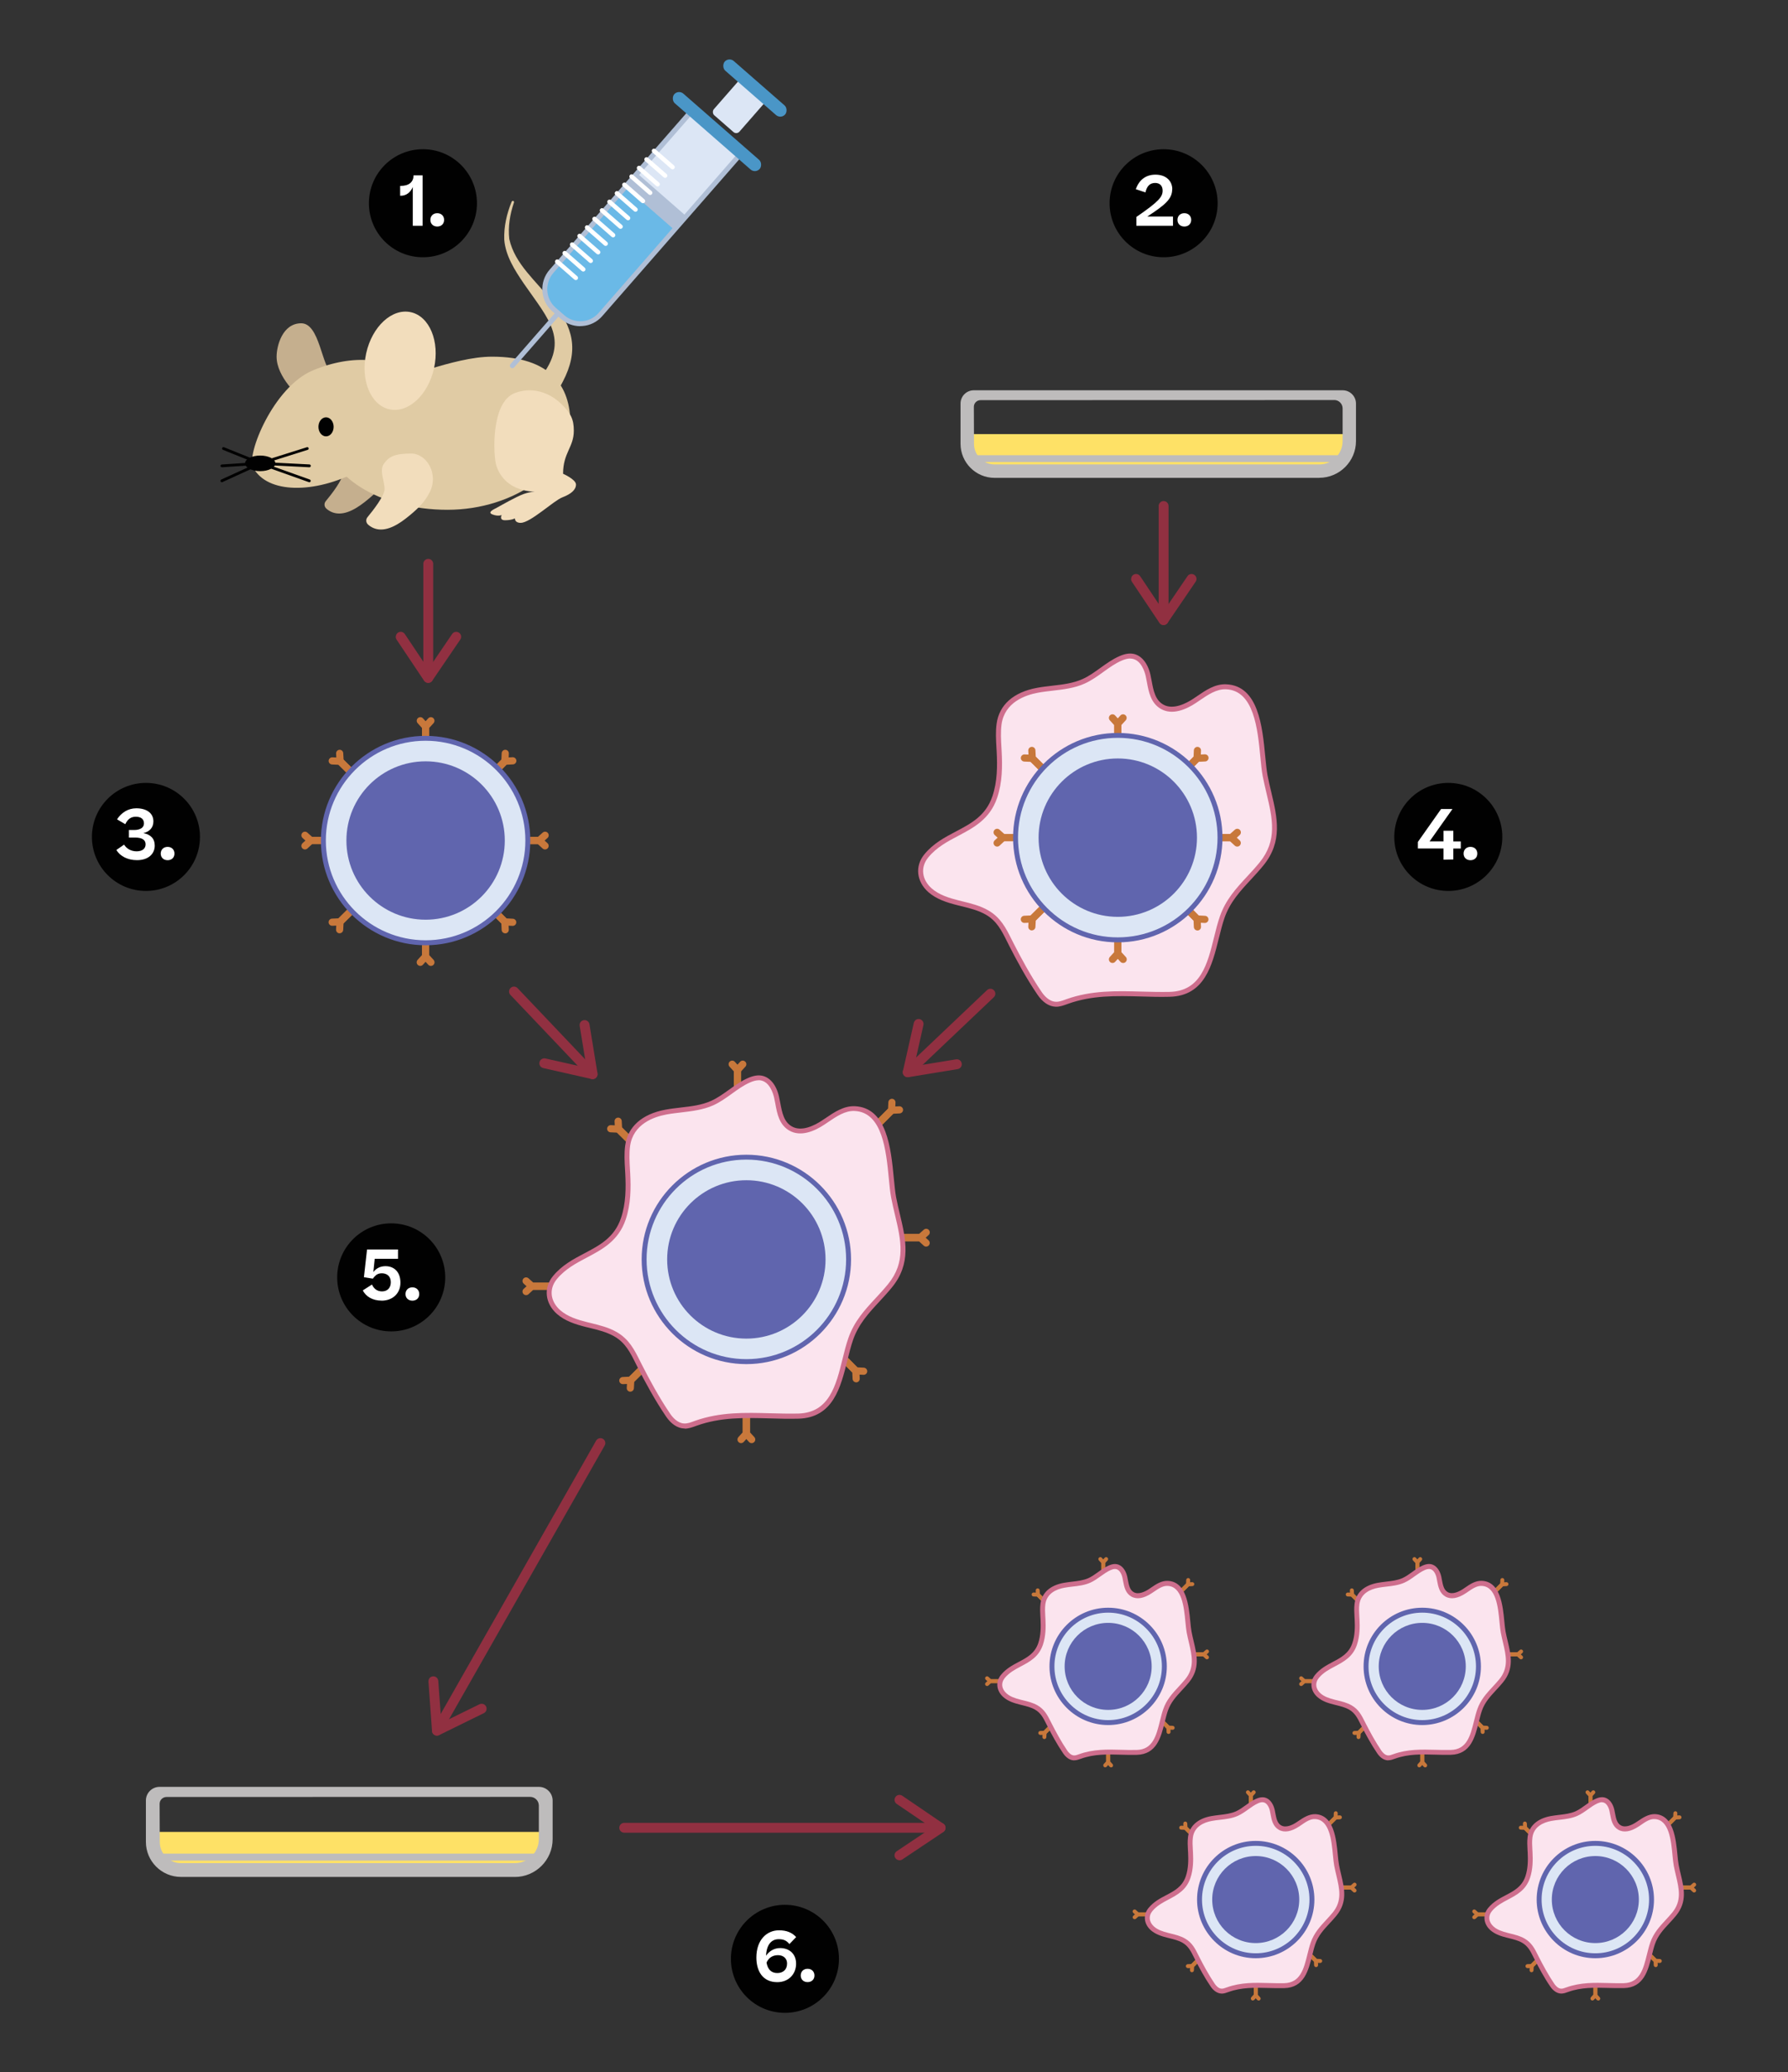 <?xml version="1.0" encoding="UTF-8"?><svg id="Layer_1" xmlns="http://www.w3.org/2000/svg" xmlns:xlink="http://www.w3.org/1999/xlink" viewBox="0 0 362.39 420"><rect x="0" y="0" width="362.39" height="420" fill="#333333" stroke="none"/><defs><style>.cls-1{clip-path:url(#clippath-11);}.cls-2{fill:#b0bfd6;}.cls-3{fill:#fff;}.cls-4{fill:#6065ae;}.cls-5{fill:#fbe4ee;}.cls-6{fill:#c5af8e;}.cls-7{fill:#e0cba4;}.cls-8{clip-path:url(#clippath-2);}.cls-9{clip-path:url(#clippath-6);}.cls-10{fill:#f2ddbc;}.cls-11{fill:#dce6f5;}.cls-12{clip-path:url(#clippath-7);}.cls-13{clip-path:url(#clippath-1);}.cls-14{clip-path:url(#clippath-4);}.cls-15{fill:#913041;}.cls-16{fill:#c8783b;}.cls-17{fill:#4a96c7;}.cls-18{fill:#ce6e8d;}.cls-19{clip-path:url(#clippath-9);}.cls-20{clip-path:url(#clippath);}.cls-21{fill:#6ab9e7;}.cls-22{fill:none;}.cls-23{clip-path:url(#clippath-3);}.cls-24{clip-path:url(#clippath-8);}.cls-25{clip-path:url(#clippath-5);}.cls-26{clip-path:url(#clippath-10);}.cls-27{fill:#bebcbc;}.cls-28{fill:#010101;}.cls-29{fill:#fee166;}</style><clipPath id="clippath"><rect class="cls-22" x="74.77" y="30.23" width="21.91" height="21.91"/></clipPath><clipPath id="clippath-1"><rect class="cls-22" x="74.77" y="30.23" width="21.91" height="21.91"/></clipPath><clipPath id="clippath-2"><rect class="cls-22" x="224.88" y="30.23" width="21.91" height="21.91"/></clipPath><clipPath id="clippath-3"><rect class="cls-22" x="224.88" y="30.23" width="21.91" height="21.91"/></clipPath><clipPath id="clippath-4"><rect class="cls-22" x="18.62" y="158.67" width="21.91" height="21.91"/></clipPath><clipPath id="clippath-5"><rect class="cls-22" x="18.62" y="158.67" width="21.91" height="21.91"/></clipPath><clipPath id="clippath-6"><rect class="cls-22" x="282.58" y="158.67" width="21.91" height="21.91"/></clipPath><clipPath id="clippath-7"><rect class="cls-22" x="282.58" y="158.67" width="21.91" height="21.91"/></clipPath><clipPath id="clippath-8"><rect class="cls-22" x="68.33" y="247.94" width="21.91" height="21.91"/></clipPath><clipPath id="clippath-9"><rect class="cls-22" x="68.33" y="247.94" width="21.91" height="21.91"/></clipPath><clipPath id="clippath-10"><rect class="cls-22" x="148.13" y="386.05" width="21.91" height="21.91"/></clipPath><clipPath id="clippath-11"><rect class="cls-22" x="148.13" y="386.05" width="21.91" height="21.91"/></clipPath></defs><g><path class="cls-5" d="M233.69,141.05c.37,.88,.92,1.65,1.82,2.17,2.05,1.19,4.65,.11,6.62-1.2s4.01-2.93,6.37-2.83c7.61,.32,6.93,12.87,7.89,17.97,1.22,6.46,3.95,12.2-.74,17.94-2.97,3.64-6.37,6.2-7.96,10.78-2.12,6.1-2.15,15.44-10.63,15.65-7.1,.18-13.96-1-20.82,1.47-.76,.27-1.54,.58-2.35,.54-1.34-.07-2.45-1.07-3.21-2.18-2.13-3.12-3.98-6.5-5.7-9.87-1.33-2.59-2.31-5.02-4.98-6.56-1.8-1.03-3.88-1.45-5.89-1.96s-4.07-1.15-5.63-2.52c-2.18-1.92-2.61-4.73-.77-6.97,4.21-5.15,11.49-4.89,13.89-11.94,.99-2.91,1.06-6.06,.9-9.13-.1-1.88-.27-3.77-.02-5.64,.55-4.11,3.91-6.15,7.76-6.86,3.13-.58,6.44-.51,9.35-1.81,2.69-1.2,4.79-3.47,7.49-4.65,.79-.34,1.65-.59,2.5-.43,1.71,.32,2.69,2.15,3.08,3.84,.31,1.34,.46,2.89,1.01,4.21Z"/><path class="cls-18" d="M214.06,204.03c-.06,0-.11,0-.17,0-1.31-.06-2.58-.92-3.59-2.4-2.33-3.41-4.29-7.09-5.74-9.92l-.43-.86c-1.13-2.26-2.1-4.2-4.35-5.49-1.5-.86-3.26-1.29-4.97-1.71l-.8-.2c-2.07-.52-4.21-1.2-5.84-2.63-2.43-2.14-2.77-5.29-.83-7.66,1.81-2.22,4.16-3.46,6.42-4.65,3.11-1.64,6.05-3.2,7.38-7.13,1.02-3,1.01-6.2,.87-8.95l-.05-.88c-.09-1.59-.19-3.23,.03-4.85,.51-3.83,3.41-6.41,8.17-7.29,1.02-.19,2.06-.31,3.07-.43,2.19-.25,4.26-.49,6.17-1.35,1.29-.57,2.47-1.43,3.62-2.26,1.21-.87,2.47-1.78,3.88-2.39,1.08-.47,1.97-.62,2.79-.47,1.64,.31,2.94,1.88,3.47,4.22,.09,.41,.18,.85,.26,1.29,.18,.97,.36,1.97,.73,2.84h0c.38,.9,.89,1.51,1.61,1.93,2.01,1.16,4.68-.24,6.1-1.18l.71-.48c1.82-1.25,3.7-2.54,5.96-2.44,6.53,.28,7.33,8.57,7.91,14.63,.14,1.41,.27,2.75,.45,3.75,.22,1.18,.5,2.35,.77,3.48,1.22,5.14,2.37,10-1.61,14.87-.84,1.03-1.72,1.98-2.56,2.89-2.16,2.33-4.2,4.54-5.31,7.73-.44,1.28-.79,2.68-1.16,4.17-1.35,5.45-2.88,11.63-9.93,11.81-1.94,.05-3.88,0-5.76-.06-5.14-.14-9.99-.27-14.9,1.5l-.16,.06c-.7,.25-1.43,.52-2.21,.52Zm15-70.57c-.5,0-1.07,.14-1.75,.44-1.31,.57-2.47,1.41-3.69,2.29-1.19,.86-2.42,1.74-3.8,2.36-2.05,.92-4.29,1.18-6.46,1.43-.99,.12-2.02,.23-3.01,.42-2.49,.46-6.75,1.9-7.36,6.44-.2,1.53-.11,3.12-.02,4.66l.05,.88c.15,2.84,.15,6.16-.92,9.32-1.47,4.31-4.72,6.03-7.86,7.69-2.18,1.15-4.43,2.34-6.11,4.4-1.61,1.97-1.32,4.49,.72,6.28,1.47,1.29,3.47,1.92,5.42,2.41l.79,.2c1.77,.43,3.6,.88,5.23,1.82,2.51,1.44,3.6,3.61,4.75,5.91l.43,.85c1.43,2.8,3.37,6.44,5.67,9.81,.48,.7,1.49,1.9,2.82,1.96,.66,.04,1.3-.2,1.99-.45l.16-.06c5.09-1.83,10.26-1.69,15.26-1.55,1.87,.05,3.79,.1,5.71,.06,6.29-.16,7.66-5.69,8.98-11.05,.37-1.51,.73-2.94,1.19-4.26,1.18-3.39,3.29-5.67,5.52-8.08,.84-.9,1.7-1.84,2.52-2.84,3.66-4.49,2.62-8.9,1.41-14.01-.27-1.14-.55-2.32-.78-3.52-.2-1.04-.33-2.4-.47-3.84-.55-5.69-1.3-13.49-6.96-13.73-1.92-.08-3.66,1.11-5.35,2.26l-.72,.49c-1.96,1.31-4.8,2.58-7.15,1.22-.9-.52-1.57-1.31-2.03-2.4-.41-.96-.6-2.02-.79-3.04-.08-.43-.16-.85-.25-1.25-.17-.73-.85-3.12-2.68-3.46-.14-.03-.29-.04-.45-.04Z"/></g><g><path class="cls-6" d="M67.42,75.89c-2.27-1.49-2.57-10.37-6.37-10.37s-4.99,4.58-4.99,6.77c0,4.21,4.68,8.2,4.68,8.2l6.69-4.6Z"/><path class="cls-6" d="M69.36,90.72c-1,1.43,.12,3.44,.12,5.19,0,1.33-2.34,4.32-3.46,5.67-.37,.45-.32,1.11,.12,1.5,.54,.48,1.4,1,2.6,1,2.29,0,4.63-1.8,6.57-3.49,1.76-1.53,2.51-2.56,3.25-3.93,2-3.68-.44-7.98-3.71-7.98s-4.49,.62-5.49,2.06Z"/><path class="cls-7" d="M115.61,85.9c0,8.89-11.15,17.42-24.92,17.42s-24.92-6.94-24.92-15.83c0-3.67,2.07-10.15,9.09-10.15s16.8-5.05,24.88-5.05c11.88,0,15.87,5.97,15.87,13.61Z"/><path class="cls-7" d="M82.95,77.6c2.83,5.46-1.87,13.5-10.49,17.97s-18.27,4.59-21.17-.83c-1.4-2.62,4.12-16.28,12.07-19.65,7.95-3.37,16.77-2.95,19.6,2.5Z"/><ellipse class="cls-10" cx="81.09" cy="73.11" rx="10.08" ry="7.04" transform="translate(-7.69 136.66) rotate(-77.63)"/><path class="cls-7" d="M108.75,77.49c7.13-8.3,2.58-12.53-2.61-20.06-1.78-2.63-3.68-5.57-3.94-8.86-.09-2.66,.5-5.23,1.49-7.67,.16-.34,.59-.19,.47,.17-.81,2.39-1.22,4.88-.94,7.37,1.14,5.13,5.5,8.54,8.62,12.59,4.39,5.25,5.54,10,2.23,16.32-.55,1.06-1.11,2.03-1.83,3.01l-3.5-2.87h0Z"/><path class="cls-10" d="M100.58,94.34c1.84,5.64,8.05,5.3,8.05,5.3,0,0-.95-.06-2.46,.47s-4.69,2.36-5.36,2.73-2.16,.98-.99,1.43,1.86,.11,1.86,.11c0,0-.59,1.06,.69,1.06s2-.37,2-.37c0,0-.09,.9,1.15,.9,2,0,6.67-4.49,8.48-5.18s2.74-1.56,2.74-2.59-2.62-2.18-2.62-2.18c0-4.27,2.18-5.36,2.18-8.73,0-2.25-.57-3.59-2.74-5.61s-5.61-3.42-9.26-2c-4.89,1.91-4.32,12.78-3.71,14.66Z"/><path class="cls-10" d="M77.82,93.96c-1,1.43,.12,3.44,.12,5.19,0,1.33-2.34,4.32-3.46,5.67-.37,.45-.32,1.11,.12,1.5,.54,.48,1.4,1,2.6,1,2.29,0,4.63-1.8,6.57-3.49,1.76-1.53,2.51-2.56,3.25-3.93,2-3.68-.44-7.98-3.71-7.98s-4.49,.62-5.49,2.06Z"/><ellipse class="cls-28" cx="66.08" cy="86.51" rx="1.54" ry="1.93"/><ellipse class="cls-28" cx="52.74" cy="93.91" rx="3.07" ry="1.58"/><path class="cls-28" d="M62.7,97.74s-.06,0-.1-.02l-9.96-3.55c-.15-.05-.22-.21-.17-.36,.05-.15,.21-.23,.36-.17l9.96,3.55c.15,.05,.22,.21,.17,.36-.04,.12-.15,.19-.27,.19Z"/><path class="cls-28" d="M62.7,94.7h-.01l-9.96-.51c-.16,0-.28-.14-.27-.3,0-.16,.14-.29,.3-.27l9.96,.51c.16,0,.28,.14,.27,.3,0,.15-.13,.27-.28,.27Z"/><path class="cls-28" d="M52.74,94.19c-.12,0-.23-.08-.27-.2-.05-.15,.04-.31,.19-.35l9.54-3c.15-.05,.31,.04,.35,.18,.05,.15-.04,.31-.19,.35l-9.54,3s-.06,.01-.08,.01Z"/><path class="cls-28" d="M44.97,97.74c-.11,0-.21-.06-.26-.17-.06-.14,0-.31,.14-.38l7.77-3.55c.14-.06,.31,0,.37,.14s0,.31-.14,.38l-7.77,3.55s-.08,.03-.12,.03Z"/><path class="cls-28" d="M44.97,94.7c-.15,0-.27-.11-.28-.26-.01-.16,.11-.29,.26-.3l7.77-.51c.16-.01,.29,.11,.3,.26s-.11,.29-.26,.3l-7.77,.51h-.02Z"/><path class="cls-28" d="M52.74,94.19s-.07,0-.11-.02l-7.44-3c-.14-.06-.21-.22-.16-.37,.06-.15,.22-.21,.37-.16l7.44,3c.14,.06,.21,.22,.16,.37-.04,.11-.15,.18-.26,.18Z"/></g><g><path class="cls-29" d="M273.32,87.98c0,4.5-2.7,7.41-6.07,7.41h-65.79c-3.06,0-5.54-3.32-5.54-7.41h77.4Z"/><path class="cls-27" d="M267.37,96.85h-65.79c-3.8,0-6.9-3.1-6.9-6.9v-8.16c0-1.48,1.2-2.69,2.69-2.69h74.76c1.49,0,2.7,1.21,2.7,2.7v7.59c0,4.11-3.34,7.45-7.46,7.45Zm3.03-15.77l-71.66,.02c-.76,0-1.37,.61-1.36,1.37l.03,7.48c0,2.31,1.88,4.18,4.18,4.18h65.79c2.62,0,4.74-2.12,4.74-4.74v-6.61c0-.94-.76-1.71-1.71-1.71Z"/><path class="cls-27" d="M272.74,93.63h-75.82c-.56,0-1.02-.46-1.02-1.02s.46-.35,1.02-.35h75.82c.56,0,1.02-.21,1.02,.35s-.46,1.02-1.02,1.02Z"/></g><g><path class="cls-29" d="M110.45,371.28c0,4.63-2.78,7.62-6.24,7.62H36.55c-3.15,0-5.7-3.41-5.7-7.62H110.45Z"/><path class="cls-27" d="M104.34,380.4H36.67c-3.91,0-7.1-3.18-7.1-7.1v-8.39c0-1.52,1.24-2.76,2.76-2.76H109.23c1.53,0,2.78,1.25,2.78,2.78v7.81c0,4.23-3.44,7.67-7.67,7.67Zm3.11-16.22l-73.7,.02c-.78,0-1.41,.63-1.4,1.41l.03,7.7c0,2.37,1.93,4.3,4.3,4.3H104.34c2.69,0,4.87-2.18,4.87-4.87v-6.8c0-.97-.79-1.76-1.76-1.76Z"/><path class="cls-27" d="M109.86,377.09H31.89c-.58,0-1.05-.47-1.05-1.05s.47-.36,1.05-.36H109.86c.58,0,1.05-.21,1.05,.36s-.47,1.05-1.05,1.05Z"/></g><g><rect class="cls-11" x="146.56" y="16.28" width="6.9" height="10.01" rx=".86" ry=".86" transform="translate(51.05 -93.45) rotate(41.15)"/><rect class="cls-17" x="144.88" y="16.54" width="16.27" height="2.61" rx="1.31" ry="1.31" transform="translate(49.53 -96.28) rotate(41.15)"/><rect class="cls-11" x="125.99" y="21.88" width="13.24" height="38.64" rx=".54" ry=".54" transform="translate(59.86 -77.08) rotate(41.15)"/><path class="cls-21" d="M115.83,38.66h13.24v22.89c0,2.99-2.43,5.43-5.43,5.43h-2.31c-3.04,0-5.51-2.47-5.51-5.51v-22.81h0Z" transform="translate(65 -67.53) rotate(41.15)"/><path class="cls-2" d="M117.6,66.11c-1.43,0-2.8-.51-3.89-1.46l-1.74-1.52c-1.21-1.06-1.93-2.52-2.04-4.12-.11-1.6,.41-3.15,1.47-4.36l28.2-32.28c.38-.43,1.03-.47,1.46-.1l9.16,8c.43,.38,.47,1.03,.1,1.46l-28.26,32.34c-1.04,1.19-2.48,1.91-4.06,2.01-.14,0-.27,.01-.41,.01Zm22.81-43.08l-28.25,32.28c-.88,1.01-1.31,2.3-1.23,3.63,.09,1.33,.69,2.55,1.7,3.43l1.74,1.52c.99,.87,2.26,1.29,3.57,1.21,1.31-.09,2.51-.68,3.38-1.67l28.58-32.77-.33,.38-9.16-8Z"/><rect class="cls-2" x="126.29" y="39.02" width="13.24" height="3.66" rx=".17" ry=".17" transform="translate(59.71 -77.37) rotate(41.15)"/><path class="cls-3" d="M116.71,56.77c-.11,0-.21-.04-.3-.11l-3.77-3.3c-.19-.16-.21-.45-.04-.63,.16-.19,.45-.21,.63-.04l3.77,3.3c.19,.16,.21,.45,.04,.63-.09,.1-.21,.15-.34,.15Z"/><path class="cls-3" d="M118.22,55.04c-.11,0-.21-.04-.3-.11l-3.77-3.3c-.19-.16-.21-.45-.04-.63,.16-.19,.45-.21,.63-.04l3.77,3.3c.19,.16,.21,.45,.04,.63-.09,.1-.21,.15-.34,.15Z"/><path class="cls-3" d="M119.73,53.31c-.11,0-.21-.04-.3-.11l-3.77-3.3c-.19-.16-.21-.45-.04-.63,.16-.19,.45-.21,.63-.04l3.77,3.3c.19,.16,.21,.45,.04,.63-.09,.1-.21,.15-.34,.15Z"/><path class="cls-3" d="M121.24,51.57c-.11,0-.21-.04-.3-.11l-3.77-3.3c-.19-.16-.21-.45-.04-.63,.16-.19,.45-.21,.63-.04l3.77,3.3c.19,.16,.21,.45,.04,.63-.09,.1-.21,.15-.34,.15Z"/><path class="cls-3" d="M122.76,49.84c-.11,0-.21-.04-.3-.11l-3.77-3.3c-.19-.16-.21-.45-.04-.63,.16-.19,.45-.21,.63-.04l3.77,3.3c.19,.16,.21,.45,.04,.63-.09,.1-.21,.15-.34,.15Z"/><path class="cls-3" d="M124.27,48.11c-.11,0-.21-.04-.3-.11l-3.77-3.3c-.19-.16-.21-.45-.04-.63s.45-.21,.63-.04l3.77,3.3c.19,.16,.21,.45,.04,.63-.09,.1-.21,.15-.34,.15Z"/><path class="cls-3" d="M125.78,46.38c-.11,0-.21-.04-.3-.11l-3.77-3.3c-.19-.16-.21-.45-.04-.63,.16-.19,.45-.21,.63-.04l3.77,3.3c.19,.16,.21,.45,.04,.63-.09,.1-.21,.15-.34,.15Z"/><path class="cls-3" d="M127.3,44.65c-.11,0-.21-.04-.3-.11l-3.77-3.3c-.19-.16-.21-.45-.04-.63,.16-.19,.45-.21,.63-.04l3.77,3.3c.19,.16,.21,.45,.04,.63-.09,.1-.21,.15-.34,.15Z"/><path class="cls-3" d="M128.81,42.92c-.11,0-.21-.04-.3-.11l-3.77-3.3c-.19-.16-.21-.45-.04-.63,.16-.19,.45-.21,.63-.04l3.77,3.3c.19,.16,.21,.45,.04,.63-.09,.1-.21,.15-.34,.15Z"/><path class="cls-3" d="M130.32,41.19c-.11,0-.21-.04-.3-.11l-3.77-3.3c-.19-.16-.21-.45-.04-.63s.45-.21,.63-.04l3.77,3.3c.19,.16,.21,.45,.04,.63-.09,.1-.21,.15-.34,.15Z"/><path class="cls-3" d="M131.78,39.52c-.11,0-.21-.04-.3-.11l-3.77-3.3c-.19-.16-.21-.45-.04-.63,.16-.19,.45-.21,.63-.04l3.77,3.3c.19,.16,.21,.45,.04,.63-.09,.1-.21,.15-.34,.15Z"/><path class="cls-3" d="M133.29,37.79c-.11,0-.21-.04-.3-.11l-3.77-3.3c-.19-.16-.21-.45-.04-.63,.16-.19,.45-.21,.63-.04l3.77,3.3c.19,.16,.21,.45,.04,.63-.09,.1-.21,.15-.34,.15Z"/><path class="cls-3" d="M134.81,36.05c-.11,0-.21-.04-.3-.11l-3.77-3.3c-.19-.16-.21-.45-.04-.63,.16-.19,.45-.21,.63-.04l3.77,3.3c.19,.16,.21,.45,.04,.63-.09,.1-.21,.15-.34,.15Z"/><path class="cls-3" d="M136.32,34.32c-.11,0-.21-.04-.3-.11l-3.77-3.3c-.19-.16-.21-.45-.04-.63,.16-.19,.45-.21,.63-.04l3.77,3.3c.19,.16,.21,.45,.04,.63-.09,.1-.21,.15-.34,.15Z"/><path class="cls-3" d="M143.88,25.72c-.12,0-.23-.04-.33-.12l-3.77-3.3c-.21-.18-.23-.5-.05-.71,.18-.21,.5-.23,.71-.05l3.77,3.3c.21,.18,.23,.5,.05,.71-.1,.11-.24,.17-.38,.17Z"/><rect class="cls-17" x="133.82" y="25.35" width="23" height="2.61" rx="1.31" ry="1.31" transform="translate(53.43 -89.03) rotate(41.15)"/><path class="cls-2" d="M103.84,74.62c-.12,0-.23-.04-.33-.12-.21-.18-.23-.5-.05-.71l9.29-10.64c.18-.21,.5-.23,.71-.05,.21,.18,.23,.5,.05,.71l-9.29,10.64c-.1,.11-.24,.17-.38,.17Z"/></g><g><g><path class="cls-16" d="M86.26,152.29c-.4,0-.73-.33-.73-.73v-4.02l-.88-.97c-.27-.3-.25-.76,.05-1.03,.3-.27,.76-.25,1.03,.05l1.07,1.18c.12,.13,.19,.31,.19,.49v4.3c0,.4-.33,.73-.73,.73Z"/><path class="cls-16" d="M86.26,152.29c-.4,0-.73-.33-.73-.73v-4.3c0-.18,.07-.36,.19-.49l1.07-1.18c.27-.3,.73-.32,1.03-.05,.3,.27,.32,.73,.05,1.03l-.89,.97v4.02c0,.4-.33,.73-.73,.73Z"/></g><g><path class="cls-16" d="M99.3,158.05c-.19,0-.37-.07-.51-.21-.28-.28-.29-.74,0-1.03l2.83-2.85,.06-1.31c.02-.4,.37-.71,.76-.69,.4,.02,.71,.36,.69,.76l-.07,1.6c0,.18-.08,.35-.21,.48l-3.03,3.05c-.14,.14-.33,.21-.52,.21Z"/><path class="cls-16" d="M99.3,158.05c-.19,0-.37-.07-.51-.21-.28-.28-.29-.74,0-1.03l3.03-3.05c.13-.13,.3-.2,.48-.21l1.6-.08c.4-.01,.74,.29,.76,.69,.02,.4-.29,.74-.69,.76l-1.31,.07-2.83,2.85c-.14,.14-.33,.21-.52,.21Z"/></g><g><path class="cls-16" d="M71.97,158.04c-.19,0-.37-.07-.51-.21l-2.85-2.83-1.31-.06c-.4-.02-.71-.36-.69-.76,.02-.4,.38-.71,.76-.69l1.6,.07c.18,0,.35,.08,.48,.21l3.05,3.03c.28,.28,.29,.74,0,1.03-.14,.14-.33,.21-.52,.21Z"/><path class="cls-16" d="M71.97,158.04c-.19,0-.37-.07-.51-.21l-3.05-3.03c-.13-.13-.2-.3-.21-.48l-.08-1.6c-.02-.4,.29-.74,.69-.76,.4-.02,.74,.29,.76,.69l.07,1.31,2.85,2.83c.28,.28,.29,.74,0,1.03-.14,.14-.33,.21-.52,.21Z"/></g><g><path class="cls-16" d="M85.18,195.76c-.17,0-.35-.06-.49-.19-.3-.27-.32-.73-.05-1.03l.88-.97v-4.02c0-.4,.33-.73,.73-.73s.73,.33,.73,.73v4.3c0,.18-.07,.36-.19,.49l-1.07,1.18c-.14,.16-.34,.24-.54,.24Z"/><path class="cls-16" d="M87.33,195.76c-.2,0-.4-.08-.54-.24l-1.07-1.18c-.12-.13-.19-.31-.19-.49v-4.3c0-.4,.33-.73,.73-.73s.73,.33,.73,.73v4.02l.89,.97c.27,.3,.25,.76-.05,1.03-.14,.13-.31,.19-.49,.19Z"/></g><g><path class="cls-16" d="M102.4,189.16c-.39,0-.71-.3-.73-.69l-.06-1.31-2.83-2.85c-.28-.28-.28-.75,0-1.03,.29-.28,.75-.28,1.03,0l3.03,3.05c.13,.13,.2,.3,.21,.48l.07,1.6c.02,.4-.29,.74-.69,.76h-.03Z"/><path class="cls-16" d="M103.93,187.65h-.04l-1.6-.08c-.18,0-.35-.08-.48-.21l-3.03-3.05c-.28-.28-.28-.75,0-1.03,.29-.28,.75-.28,1.03,0l2.83,2.85,1.31,.07c.4,.02,.71,.36,.69,.76-.02,.39-.34,.69-.73,.69Z"/></g><g><path class="cls-16" d="M67.33,187.63c-.39,0-.71-.3-.73-.69-.02-.4,.29-.74,.69-.76l1.31-.06,2.85-2.83c.29-.28,.75-.28,1.03,0,.28,.28,.28,.75,0,1.03l-3.05,3.03c-.13,.13-.3,.2-.48,.21l-1.6,.07h-.03Z"/><path class="cls-16" d="M68.84,189.16h-.04c-.4-.02-.71-.36-.69-.76l.08-1.6c0-.18,.08-.35,.21-.48l3.05-3.03c.29-.28,.75-.28,1.03,0,.28,.28,.28,.75,0,1.03l-2.85,2.83-.07,1.31c-.02,.39-.34,.69-.73,.69Z"/></g><g><path class="cls-16" d="M61.81,172.16c-.2,0-.39-.08-.54-.24-.27-.3-.25-.76,.05-1.03l1.18-1.08c.13-.12,.31-.19,.49-.19h4.3c.4,0,.73,.32,.73,.72,0,.4-.32,.73-.73,.73h-4.02l-.97,.9c-.14,.13-.32,.19-.49,.19Z"/><path class="cls-16" d="M62.99,171.09c-.18,0-.35-.07-.49-.19l-1.18-1.07c-.3-.27-.32-.73-.05-1.03,.27-.3,.73-.32,1.03-.05l.98,.88h4.02c.4,0,.73,.32,.73,.72,0,.4-.32,.73-.73,.73h-4.3Z"/></g><g><path class="cls-16" d="M110.47,172.16c-.18,0-.35-.06-.49-.19l-.97-.89h-4.02c-.4,0-.73-.34-.73-.74,0-.4,.33-.73,.73-.73h4.3c.18,0,.36,.08,.49,.2l1.18,1.08c.3,.27,.32,.73,.05,1.03-.14,.16-.34,.24-.54,.24Z"/><path class="cls-16" d="M109.29,171.09h-4.3c-.4-.01-.73-.34-.73-.74,0-.4,.33-.73,.73-.73h4.02l.98-.87c.3-.27,.76-.25,1.03,.05,.27,.3,.25,.76-.05,1.03l-1.18,1.07c-.13,.12-.31,.19-.49,.19Z"/></g><g><circle class="cls-11" cx="86.26" cy="170.35" r="20.72"/><path class="cls-4" d="M86.26,191.58c-11.7,0-21.22-9.52-21.22-21.22s9.52-21.22,21.22-21.22,21.22,9.52,21.22,21.22-9.52,21.22-21.22,21.22Zm0-41.45c-11.15,0-20.22,9.07-20.22,20.22s9.07,20.22,20.22,20.22,20.22-9.07,20.22-20.22-9.07-20.22-20.22-20.22Z"/></g><circle class="cls-4" cx="86.26" cy="170.35" r="16.05"/></g><g><g><path class="cls-16" d="M226.55,151.71c-.4,0-.73-.33-.73-.73v-4.02l-.88-.97c-.27-.3-.25-.76,.05-1.03,.3-.27,.76-.25,1.03,.05l1.07,1.18c.12,.13,.19,.31,.19,.49v4.3c0,.4-.33,.73-.73,.73Z"/><path class="cls-16" d="M226.55,151.71c-.4,0-.73-.33-.73-.73v-4.3c0-.18,.07-.36,.19-.49l1.07-1.18c.27-.3,.73-.32,1.03-.05,.3,.27,.32,.73,.05,1.03l-.89,.97v4.02c0,.4-.33,.73-.73,.73Z"/></g><g><path class="cls-16" d="M239.59,157.46c-.19,0-.37-.07-.51-.21-.28-.28-.29-.74,0-1.03l2.83-2.85,.06-1.31c.02-.4,.37-.71,.76-.69,.4,.02,.71,.36,.69,.76l-.07,1.6c0,.18-.08,.35-.21,.48l-3.03,3.05c-.14,.14-.33,.21-.52,.21Z"/><path class="cls-16" d="M239.59,157.46c-.19,0-.37-.07-.51-.21-.28-.28-.29-.74,0-1.03l3.03-3.05c.13-.13,.3-.2,.48-.21l1.6-.08c.4-.01,.74,.29,.76,.69,.02,.4-.29,.74-.69,.76l-1.31,.07-2.83,2.85c-.14,.14-.33,.21-.52,.21Z"/></g><g><path class="cls-16" d="M212.26,157.45c-.19,0-.37-.07-.51-.21l-2.85-2.83-1.31-.06c-.4-.02-.71-.36-.69-.76,.02-.4,.38-.71,.76-.69l1.6,.07c.18,0,.35,.08,.48,.21l3.05,3.03c.28,.28,.29,.74,0,1.03-.14,.14-.33,.21-.52,.21Z"/><path class="cls-16" d="M212.26,157.45c-.19,0-.37-.07-.51-.21l-3.05-3.03c-.13-.13-.2-.3-.21-.48l-.08-1.6c-.02-.4,.29-.74,.69-.76,.4-.02,.74,.29,.76,.69l.07,1.31,2.85,2.83c.28,.28,.29,.74,0,1.03-.14,.14-.33,.21-.52,.21Z"/></g><g><path class="cls-16" d="M225.48,195.17c-.17,0-.35-.06-.49-.19-.3-.27-.32-.73-.05-1.03l.88-.97v-4.02c0-.4,.33-.73,.73-.73s.73,.33,.73,.73v4.3c0,.18-.07,.36-.19,.49l-1.07,1.18c-.14,.16-.34,.24-.54,.24Z"/><path class="cls-16" d="M227.63,195.17c-.2,0-.4-.08-.54-.24l-1.07-1.18c-.12-.13-.19-.31-.19-.49v-4.3c0-.4,.33-.73,.73-.73s.73,.33,.73,.73v4.02l.89,.97c.27,.3,.25,.76-.05,1.03-.14,.13-.31,.19-.49,.19Z"/></g><g><path class="cls-16" d="M242.7,188.58c-.39,0-.71-.3-.73-.69l-.06-1.31-2.83-2.85c-.28-.28-.28-.75,0-1.03,.29-.28,.75-.28,1.03,0l3.03,3.05c.13,.13,.2,.3,.21,.48l.07,1.6c.02,.4-.29,.74-.69,.76h-.03Z"/><path class="cls-16" d="M244.22,187.06h-.04l-1.6-.08c-.18,0-.35-.08-.48-.21l-3.03-3.05c-.28-.28-.28-.75,0-1.03,.29-.28,.75-.28,1.03,0l2.83,2.85,1.31,.07c.4,.02,.71,.36,.69,.76-.02,.39-.34,.69-.73,.69Z"/></g><g><path class="cls-16" d="M207.62,187.05c-.39,0-.71-.3-.73-.69-.02-.4,.29-.74,.69-.76l1.31-.06,2.85-2.83c.29-.28,.75-.28,1.03,0,.28,.28,.28,.75,0,1.03l-3.05,3.03c-.13,.13-.3,.2-.48,.21l-1.6,.07h-.03Z"/><path class="cls-16" d="M209.14,188.57h-.04c-.4-.02-.71-.36-.69-.76l.08-1.6c0-.18,.08-.35,.21-.48l3.05-3.03c.29-.28,.75-.28,1.03,0,.28,.28,.28,.75,0,1.03l-2.85,2.83-.07,1.31c-.02,.39-.34,.69-.73,.69Z"/></g><g><path class="cls-16" d="M202.1,171.58c-.2,0-.39-.08-.54-.24-.27-.3-.25-.76,.05-1.03l1.18-1.08c.13-.12,.31-.19,.49-.19h4.3c.4,0,.73,.32,.73,.72,0,.4-.32,.73-.73,.73h-4.02l-.97,.9c-.14,.13-.32,.19-.49,.19Z"/><path class="cls-16" d="M203.28,170.5c-.18,0-.35-.07-.49-.19l-1.18-1.07c-.3-.27-.32-.73-.05-1.03,.27-.3,.73-.32,1.03-.05l.98,.88h4.02c.4,0,.73,.32,.73,.72,0,.4-.32,.73-.73,.73h-4.3Z"/></g><g><path class="cls-16" d="M250.76,171.58c-.18,0-.35-.06-.49-.19l-.97-.89h-4.02c-.4,0-.73-.34-.73-.74,0-.4,.33-.73,.73-.73h4.3c.18,0,.36,.08,.49,.2l1.18,1.08c.3,.27,.32,.73,.05,1.03-.14,.16-.34,.24-.54,.24Z"/><path class="cls-16" d="M249.58,170.5h-4.3c-.4-.01-.73-.34-.73-.74,0-.4,.33-.73,.73-.73h4.02l.98-.87c.3-.27,.76-.25,1.03,.05,.27,.3,.25,.76-.05,1.03l-1.18,1.07c-.13,.12-.31,.19-.49,.19Z"/></g><g><circle class="cls-11" cx="226.55" cy="169.77" r="20.72"/><path class="cls-4" d="M226.55,190.99c-11.7,0-21.22-9.52-21.22-21.22s9.52-21.22,21.22-21.22,21.22,9.52,21.22,21.22-9.52,21.22-21.22,21.22Zm0-41.45c-11.15,0-20.22,9.07-20.22,20.22s9.07,20.22,20.22,20.22,20.22-9.07,20.22-20.22-9.07-20.22-20.22-20.22Z"/></g><circle class="cls-4" cx="226.55" cy="169.77" r="16.05"/></g><g><g><path class="cls-16" d="M149.47,221.9c-.4,0-.73-.33-.73-.73v-4.02l-.88-.97c-.27-.3-.25-.76,.05-1.03,.3-.27,.76-.25,1.03,.05l1.07,1.18c.12,.13,.19,.31,.19,.49v4.3c0,.4-.33,.73-.73,.73Z"/><path class="cls-16" d="M149.47,221.9c-.4,0-.73-.33-.73-.73v-4.3c0-.18,.07-.36,.19-.49l1.07-1.18c.27-.3,.73-.32,1.03-.05,.3,.27,.32,.73,.05,1.03l-.89,.97v4.02c0,.4-.33,.73-.73,.73Z"/></g><g><path class="cls-16" d="M177.67,228.79c-.19,0-.37-.07-.51-.21-.28-.28-.29-.74,0-1.03l2.83-2.85,.06-1.31c.02-.4,.37-.71,.76-.69,.4,.02,.71,.36,.69,.76l-.07,1.6c0,.18-.08,.35-.21,.48l-3.03,3.05c-.14,.14-.33,.21-.52,.21Z"/><path class="cls-16" d="M177.67,228.79c-.19,0-.37-.07-.51-.21-.28-.28-.29-.74,0-1.03l3.03-3.05c.13-.13,.3-.2,.48-.21l1.6-.08c.4-.01,.74,.29,.76,.69,.02,.4-.29,.74-.69,.76l-1.31,.07-2.83,2.85c-.14,.14-.33,.21-.52,.21Z"/></g><g><path class="cls-16" d="M128.41,232.59c-.19,0-.37-.07-.51-.21l-2.85-2.83-1.31-.06c-.4-.02-.71-.36-.69-.76,.02-.4,.38-.71,.76-.69l1.6,.07c.18,0,.35,.08,.48,.21l3.05,3.03c.28,.28,.29,.74,0,1.03-.14,.14-.33,.21-.52,.21Z"/><path class="cls-16" d="M128.41,232.59c-.19,0-.37-.07-.51-.21l-3.05-3.03c-.13-.13-.2-.3-.21-.48l-.08-1.6c-.02-.4,.29-.74,.69-.76,.4-.02,.74,.29,.76,.69l.07,1.31,2.85,2.83c.28,.28,.29,.74,0,1.03-.14,.14-.33,.21-.52,.21Z"/></g><g><path class="cls-16" d="M150.2,292.48c-.17,0-.35-.06-.49-.19-.3-.27-.32-.73-.05-1.03l.88-.97v-4.02c0-.4,.33-.73,.73-.73s.73,.33,.73,.73v4.3c0,.18-.07,.36-.19,.49l-1.07,1.18c-.14,.16-.34,.24-.54,.24Z"/><path class="cls-16" d="M152.34,292.48c-.2,0-.4-.08-.54-.24l-1.07-1.18c-.12-.13-.19-.31-.19-.49v-4.3c0-.4,.33-.73,.73-.73s.73,.33,.73,.73v4.02l.89,.97c.27,.3,.25,.76-.05,1.03-.14,.13-.31,.19-.49,.19Z"/></g><g><path class="cls-16" d="M173.53,280.16c-.39,0-.71-.3-.73-.69l-.06-1.31-2.83-2.85c-.28-.28-.28-.75,0-1.03,.29-.28,.75-.28,1.03,0l3.03,3.05c.13,.13,.2,.3,.21,.48l.07,1.6c.02,.4-.29,.74-.69,.76h-.03Z"/><path class="cls-16" d="M175.06,278.64h-.04l-1.6-.08c-.18,0-.35-.08-.48-.21l-3.03-3.05c-.28-.28-.28-.75,0-1.03,.29-.28,.75-.28,1.03,0l2.83,2.85,1.31,.07c.4,.02,.71,.36,.69,.76-.02,.39-.34,.69-.73,.69Z"/></g><g><path class="cls-16" d="M126.24,280.53c-.39,0-.71-.3-.73-.69-.02-.4,.29-.74,.69-.76l1.31-.06,2.85-2.83c.29-.28,.75-.28,1.03,0,.28,.28,.28,.75,0,1.03l-3.05,3.03c-.13,.13-.3,.2-.48,.21l-1.6,.07h-.03Z"/><path class="cls-16" d="M127.76,282.06h-.04c-.4-.02-.71-.36-.69-.76l.08-1.6c0-.18,.08-.35,.21-.48l3.05-3.03c.29-.28,.75-.28,1.03,0,.28,.28,.28,.75,0,1.03l-2.85,2.83-.07,1.31c-.02,.39-.34,.69-.73,.69Z"/></g><g><path class="cls-16" d="M106.63,262.49c-.2,0-.39-.08-.54-.24-.27-.3-.25-.76,.05-1.03l1.18-1.08c.13-.12,.31-.19,.49-.19h4.3c.4,0,.73,.32,.73,.72,0,.4-.32,.73-.73,.73h-4.02l-.97,.9c-.14,.13-.32,.19-.49,.19Z"/><path class="cls-16" d="M107.81,261.42c-.18,0-.35-.07-.49-.19l-1.18-1.07c-.3-.27-.32-.73-.05-1.03,.27-.3,.73-.32,1.03-.05l.98,.88h4.02c.4,0,.73,.32,.73,.72,0,.4-.32,.73-.73,.73h-4.3Z"/></g><g><path class="cls-16" d="M187.71,252.65c-.18,0-.35-.06-.49-.19l-.97-.89h-4.02c-.4,0-.73-.34-.73-.74,0-.4,.33-.73,.73-.73h4.3c.18,0,.36,.08,.49,.2l1.18,1.08c.3,.27,.32,.73,.05,1.03-.14,.16-.34,.24-.54,.24Z"/><path class="cls-16" d="M186.53,251.57h-4.3c-.4-.01-.73-.34-.73-.74,0-.4,.33-.73,.73-.73h4.02l.98-.87c.3-.27,.76-.25,1.03,.05,.27,.3,.25,.76-.05,1.03l-1.18,1.07c-.13,.12-.31,.19-.49,.19Z"/></g><g><path class="cls-5" d="M158.41,226.53c.37,.88,.92,1.65,1.82,2.17,2.05,1.19,4.65,.11,6.62-1.2s4.01-2.93,6.37-2.83c7.61,.32,6.93,12.87,7.89,17.97,1.22,6.46,3.95,12.2-.74,17.94-2.97,3.64-6.37,6.2-7.96,10.78-2.12,6.1-2.15,15.44-10.63,15.65-7.1,.18-13.96-1-20.82,1.47-.76,.27-1.54,.58-2.35,.54-1.34-.07-2.45-1.07-3.21-2.18-2.13-3.12-3.98-6.5-5.7-9.87-1.33-2.59-2.31-5.02-4.98-6.56-1.8-1.03-3.88-1.45-5.89-1.96s-4.07-1.15-5.63-2.52c-2.18-1.92-2.61-4.73-.77-6.97,4.21-5.15,11.49-4.89,13.89-11.94,.99-2.91,1.06-6.06,.9-9.13-.1-1.88-.27-3.77-.02-5.64,.55-4.11,3.91-6.15,7.76-6.86,3.13-.58,6.44-.51,9.35-1.81,2.69-1.2,4.79-3.47,7.49-4.65,.79-.34,1.65-.59,2.5-.43,1.71,.32,2.69,2.15,3.08,3.84,.31,1.34,.46,2.89,1.01,4.21Z"/><path class="cls-18" d="M138.77,289.51c-.06,0-.11,0-.17,0-1.31-.06-2.58-.92-3.59-2.4-2.33-3.42-4.29-7.1-5.74-9.92l-.43-.86c-1.13-2.26-2.1-4.2-4.35-5.49-1.51-.86-3.27-1.3-4.97-1.71l-.79-.19c-2.07-.52-4.21-1.2-5.84-2.63-2.43-2.14-2.77-5.29-.83-7.66,1.81-2.22,4.15-3.46,6.42-4.65,3.11-1.64,6.05-3.2,7.38-7.13,1.02-3,1.01-6.21,.87-8.95l-.05-.88c-.09-1.59-.19-3.23,.03-4.85,.51-3.83,3.41-6.41,8.17-7.29,1.02-.19,2.06-.31,3.07-.43,2.19-.25,4.26-.49,6.17-1.35,1.28-.57,2.47-1.43,3.62-2.25,1.21-.87,2.47-1.78,3.88-2.39,1.08-.47,1.97-.62,2.79-.47,1.64,.31,2.94,1.88,3.47,4.22,.09,.41,.17,.85,.26,1.29,.18,.97,.37,1.97,.73,2.84h0c.38,.9,.89,1.51,1.61,1.93,2.01,1.17,4.68-.24,6.1-1.18l.72-.48c1.82-1.24,3.72-2.52,5.95-2.43,6.53,.28,7.33,8.57,7.91,14.63,.14,1.41,.27,2.75,.45,3.75,.22,1.18,.5,2.35,.77,3.48,1.22,5.14,2.37,10-1.61,14.87-.84,1.03-1.72,1.98-2.56,2.89-2.16,2.33-4.2,4.54-5.31,7.73-.44,1.28-.79,2.68-1.16,4.17-1.35,5.45-2.88,11.63-9.93,11.81-1.94,.05-3.88,0-5.76-.06-5.14-.14-9.99-.27-14.9,1.5l-.16,.06c-.7,.25-1.43,.52-2.21,.52Zm15-70.57c-.51,0-1.07,.14-1.75,.44-1.31,.57-2.47,1.41-3.69,2.29-1.19,.86-2.42,1.74-3.8,2.36-2.05,.91-4.29,1.17-6.46,1.43-.99,.12-2.02,.23-3.01,.42-2.49,.46-6.75,1.9-7.36,6.43-.2,1.53-.11,3.12-.02,4.66l.05,.89c.15,2.84,.15,6.16-.92,9.32-1.47,4.31-4.72,6.03-7.86,7.69-2.18,1.15-4.43,2.34-6.11,4.4-1.61,1.97-1.32,4.49,.72,6.28,1.47,1.29,3.47,1.92,5.42,2.41l.78,.19c1.77,.44,3.61,.88,5.23,1.82,2.51,1.44,3.6,3.61,4.75,5.91l.43,.85c1.43,2.8,3.37,6.44,5.67,9.81,.48,.71,1.49,1.9,2.82,1.96,.65,.03,1.3-.2,1.99-.46l.16-.06c5.09-1.83,10.26-1.69,15.26-1.55,1.87,.05,3.79,.1,5.71,.06,6.29-.16,7.66-5.69,8.98-11.05,.37-1.51,.73-2.94,1.19-4.26,1.18-3.39,3.29-5.67,5.52-8.08,.84-.9,1.7-1.84,2.52-2.84,3.66-4.49,2.62-8.9,1.41-14.01-.27-1.14-.55-2.32-.78-3.52-.2-1.04-.33-2.4-.47-3.84-.55-5.69-1.3-13.49-6.96-13.73-1.9-.08-3.66,1.11-5.35,2.26l-.73,.49c-1.96,1.31-4.8,2.58-7.15,1.22-.9-.52-1.57-1.31-2.03-2.4h0c-.41-.96-.6-2.02-.79-3.05-.08-.43-.16-.85-.25-1.25-.17-.72-.85-3.12-2.68-3.46-.15-.03-.29-.04-.45-.04Z"/></g><g><circle class="cls-11" cx="151.27" cy="255.25" r="20.72"/><path class="cls-4" d="M151.27,276.47c-11.7,0-21.22-9.52-21.22-21.22s9.52-21.22,21.22-21.22,21.22,9.52,21.22,21.22-9.52,21.22-21.22,21.22Zm0-41.45c-11.15,0-20.22,9.07-20.22,20.22s9.07,20.22,20.22,20.22,20.22-9.07,20.22-20.22-9.07-20.22-20.22-20.22Z"/></g><circle class="cls-4" cx="151.27" cy="255.25" r="16.05"/></g><g><path class="cls-16" d="M223.61,319.4c-.22,0-.4-.18-.4-.4v-2.21l-.49-.54c-.15-.16-.14-.42,.03-.56,.16-.15,.42-.14,.56,.03l.59,.65c.07,.07,.1,.17,.1,.27v2.36c0,.22-.18,.4-.4,.4Z"/><path class="cls-16" d="M223.61,319.4c-.22,0-.4-.18-.4-.4v-2.36c0-.1,.04-.2,.1-.27l.59-.65c.15-.16,.4-.18,.56-.03,.16,.15,.18,.4,.03,.56l-.49,.54v2.21c0,.22-.18,.4-.4,.4Z"/></g><g><path class="cls-16" d="M239.11,323.18c-.1,0-.2-.04-.28-.12-.16-.16-.16-.41,0-.57l1.56-1.56,.03-.72c.01-.22,.2-.39,.42-.38,.22,0,.39,.2,.38,.42l-.04,.88c0,.1-.05,.19-.12,.26l-1.67,1.67c-.08,.08-.18,.12-.28,.12Z"/><path class="cls-16" d="M239.11,323.18c-.1,0-.2-.04-.28-.12-.16-.16-.16-.41,0-.57l1.67-1.67c.07-.07,.16-.11,.26-.12l.88-.04c.22,0,.41,.16,.42,.38,.01,.22-.16,.41-.38,.42l-.72,.04-1.56,1.56c-.08,.08-.18,.12-.28,.12Z"/></g><g><path class="cls-16" d="M212.03,325.27c-.1,0-.2-.04-.28-.12l-1.56-1.56-.72-.03c-.22,0-.39-.2-.38-.42,.01-.22,.21-.39,.42-.38l.88,.04c.1,0,.19,.05,.26,.12l1.67,1.67c.16,.16,.16,.41,0,.57-.08,.08-.18,.12-.28,.12Z"/><path class="cls-16" d="M212.03,325.27c-.1,0-.2-.04-.28-.12l-1.67-1.67c-.07-.07-.11-.16-.12-.26l-.04-.88c-.01-.22,.16-.41,.38-.42,.22,0,.41,.16,.42,.38l.04,.72,1.56,1.56c.16,.16,.16,.41,0,.57-.08,.08-.18,.12-.28,.12Z"/></g><g><path class="cls-16" d="M224.01,358.19c-.1,0-.19-.03-.27-.1-.16-.15-.18-.4-.03-.57l.49-.54v-2.21c0-.22,.18-.4,.4-.4s.4,.18,.4,.4v2.36c0,.1-.04,.2-.1,.27l-.59,.65c-.08,.09-.19,.13-.3,.13Z"/><path class="cls-16" d="M225.19,358.19c-.11,0-.22-.04-.3-.13l-.59-.65c-.07-.07-.1-.17-.1-.27v-2.36c0-.22,.18-.4,.4-.4s.4,.18,.4,.4v2.21l.49,.54c.15,.16,.14,.42-.03,.57-.08,.07-.17,.1-.27,.1Z"/></g><g><path class="cls-16" d="M236.84,351.42c-.21,0-.39-.17-.4-.38l-.03-.72-1.56-1.56c-.16-.16-.16-.41,0-.57,.16-.16,.41-.15,.57,0l1.67,1.67c.07,.07,.11,.16,.12,.26l.04,.88c0,.22-.16,.41-.38,.42h-.02Z"/><path class="cls-16" d="M237.67,350.58h-.02l-.88-.04c-.1,0-.19-.05-.26-.12l-1.67-1.67c-.16-.16-.16-.41,0-.57,.16-.16,.41-.15,.57,0l1.56,1.56,.72,.04c.22,.01,.39,.2,.38,.42-.01,.21-.19,.38-.4,.38Z"/></g><g><path class="cls-16" d="M210.84,351.62c-.21,0-.39-.17-.4-.38,0-.22,.16-.41,.38-.42l.72-.03,1.56-1.56c.16-.16,.41-.15,.57,0,.16,.16,.16,.41,0,.57l-1.67,1.67c-.07,.07-.16,.11-.26,.12l-.88,.04h-.02Z"/><path class="cls-16" d="M211.67,352.46h-.02c-.22-.01-.39-.2-.38-.42l.04-.88c0-.1,.05-.19,.12-.26l1.67-1.67c.16-.16,.41-.15,.57,0,.16,.16,.16,.41,0,.57l-1.56,1.56-.04,.72c-.01,.21-.19,.38-.4,.38Z"/></g><g><path class="cls-16" d="M200.06,341.71c-.11,0-.22-.04-.3-.13-.15-.16-.14-.42,.03-.56l.65-.59c.07-.07,.17-.1,.27-.1h2.36c.22,0,.4,.17,.4,.39,0,.22-.18,.4-.4,.4h-2.21l-.53,.49c-.08,.07-.17,.1-.27,.1Z"/><path class="cls-16" d="M200.71,341.12c-.1,0-.19-.04-.27-.1l-.65-.59c-.16-.15-.18-.4-.03-.56,.15-.16,.4-.18,.56-.03l.54,.49h2.21c.22,0,.4,.17,.4,.39,0,.22-.18,.4-.4,.4h-2.36Z"/></g><g><path class="cls-16" d="M244.63,336.3c-.1,0-.19-.03-.27-.1l-.53-.49h-2.21c-.22,0-.4-.18-.4-.41,0-.22,.18-.4,.4-.4h2.36c.1,0,.2,.04,.27,.11l.65,.59c.16,.15,.17,.4,.03,.56-.08,.09-.19,.13-.3,.13Z"/><path class="cls-16" d="M243.98,335.7h-2.36c-.22,0-.4-.19-.4-.41,0-.22,.18-.4,.4-.4h2.21l.54-.48c.16-.15,.42-.14,.56,.03,.15,.16,.14,.42-.03,.56l-.65,.59c-.07,.07-.17,.1-.27,.1Z"/></g><g><path class="cls-5" d="M228.52,321.94c.2,.48,.51,.9,1,1.19,1.13,.65,2.56,.06,3.64-.66s2.2-1.61,3.5-1.56c4.18,.18,3.81,7.08,4.34,9.88,.67,3.55,2.17,6.71-.4,9.86-1.63,2-3.5,3.41-4.38,5.92-1.17,3.35-1.18,8.49-5.84,8.6-3.9,.1-7.67-.55-11.44,.81-.42,.15-.85,.32-1.29,.3-.74-.04-1.35-.59-1.76-1.2-1.17-1.72-2.19-3.57-3.14-5.42-.73-1.42-1.27-2.76-2.74-3.6-.99-.57-2.13-.8-3.24-1.08s-2.24-.63-3.09-1.39c-1.2-1.05-1.43-2.6-.43-3.83,2.31-2.83,6.32-2.69,7.64-6.56,.54-1.6,.58-3.33,.49-5.02-.05-1.03-.15-2.07-.01-3.1,.3-2.26,2.15-3.38,4.27-3.77,1.72-.32,3.54-.28,5.14-.99,1.48-.66,2.64-1.91,4.12-2.55,.43-.19,.91-.33,1.37-.24,.94,.18,1.48,1.18,1.69,2.11,.17,.74,.25,1.59,.56,2.31Z"/><path class="cls-18" d="M217.73,356.78s-.07,0-.1,0c-.79-.04-1.55-.54-2.15-1.42-1.29-1.89-2.37-3.92-3.17-5.48l-.24-.47c-.6-1.21-1.13-2.25-2.3-2.92-.8-.46-1.71-.68-2.68-.92l-.43-.11c-1.17-.29-2.37-.68-3.3-1.5-1.43-1.26-1.63-3.12-.48-4.52,1.03-1.25,2.33-1.95,3.6-2.62,1.67-.88,3.24-1.72,3.95-3.79,.55-1.61,.54-3.35,.47-4.83l-.03-.48c-.05-.88-.1-1.8,.02-2.71,.29-2.21,1.95-3.7,4.67-4.2,.56-.1,1.13-.17,1.7-.24,1.19-.14,2.31-.27,3.33-.72,.68-.31,1.3-.75,1.95-1.22,.68-.49,1.38-.99,2.17-1.34,.64-.28,1.17-.37,1.66-.27,.99,.19,1.77,1.12,2.09,2.49,.05,.23,.1,.47,.14,.72,.1,.52,.2,1.06,.39,1.51,.19,.45,.44,.75,.79,.95,1,.58,2.38-.16,3.11-.64l.39-.27c.98-.67,2.09-1.44,3.41-1.38,3.78,.16,4.25,5.03,4.56,8.25,.07,.77,.15,1.5,.25,2.04,.12,.65,.27,1.28,.42,1.9,.68,2.88,1.33,5.6-.93,8.37-.47,.57-.95,1.09-1.42,1.6-1.17,1.26-2.28,2.46-2.87,4.17-.24,.69-.43,1.46-.63,2.27-.76,3.08-1.62,6.56-5.67,6.66-1.07,.03-2.14,0-3.18-.03-2.8-.08-5.45-.15-8.11,.81-.47,.17-.91,.33-1.38,.33Zm8.25-38.79c-.25,0-.53,.07-.87,.22-.7,.31-1.33,.76-1.99,1.23s-1.35,.97-2.13,1.32c-1.16,.52-2.41,.66-3.62,.8-.55,.06-1.1,.13-1.64,.23-1.6,.29-3.56,1.11-3.86,3.35-.11,.82-.06,1.65-.01,2.52l.03,.49c.08,1.58,.08,3.43-.52,5.21-.83,2.45-2.66,3.42-4.43,4.36-1.23,.65-2.39,1.27-3.29,2.36-.81,1-.67,2.23,.37,3.14,.73,.64,1.68,.97,2.89,1.28l.42,.1c.99,.24,2.01,.49,2.94,1.02,1.44,.82,2.05,2.05,2.7,3.34l.24,.47c.78,1.53,1.85,3.53,3.1,5.37,.24,.35,.74,.95,1.37,.98,.31,.01,.65-.11,1-.24,2.93-1.06,5.8-.98,8.57-.9,1.02,.03,2.08,.06,3.13,.03,3.28-.08,3.98-2.91,4.72-5.9,.2-.8,.4-1.63,.66-2.36,.66-1.91,1.84-3.18,3.08-4.52,.46-.5,.93-1,1.38-1.55,1.94-2.38,1.38-4.75,.73-7.5-.15-.64-.3-1.29-.43-1.95-.11-.58-.18-1.33-.26-2.13-.29-3.05-.7-7.22-3.61-7.34-.97-.06-1.9,.59-2.8,1.2l-.4,.27c-1.62,1.08-3.06,1.32-4.17,.68-.54-.31-.94-.78-1.21-1.43h0c-.23-.55-.34-1.14-.45-1.72-.04-.23-.08-.46-.13-.68-.17-.75-.6-1.6-1.3-1.73-.07-.01-.13-.02-.21-.02Z"/></g><g><circle class="cls-11" cx="224.6" cy="337.73" r="11.39"/><path class="cls-4" d="M224.6,349.62c-6.56,0-11.89-5.33-11.89-11.89s5.33-11.89,11.89-11.89,11.89,5.33,11.89,11.89-5.33,11.89-11.89,11.89Zm0-22.78c-6.01,0-10.89,4.89-10.89,10.89s4.89,10.89,10.89,10.89,10.89-4.89,10.89-10.89-4.89-10.89-10.89-10.89Z"/></g><circle class="cls-4" cx="224.6" cy="337.73" r="8.82"/><g><path class="cls-16" d="M287.27,319.4c-.22,0-.4-.18-.4-.4v-2.21l-.49-.54c-.15-.16-.14-.42,.03-.56,.16-.15,.42-.14,.56,.03l.59,.65c.07,.07,.1,.17,.1,.27v2.36c0,.22-.18,.4-.4,.4Z"/><path class="cls-16" d="M287.27,319.4c-.22,0-.4-.18-.4-.4v-2.36c0-.1,.04-.2,.1-.27l.59-.65c.15-.16,.4-.18,.56-.03,.16,.15,.18,.4,.03,.56l-.49,.54v2.21c0,.22-.18,.4-.4,.4Z"/></g><g><path class="cls-16" d="M302.78,323.18c-.1,0-.2-.04-.28-.12-.16-.16-.16-.41,0-.57l1.56-1.56,.03-.72c.01-.22,.2-.39,.42-.38,.22,0,.39,.2,.38,.42l-.04,.88c0,.1-.05,.19-.12,.26l-1.67,1.67c-.08,.08-.18,.12-.28,.12Z"/><path class="cls-16" d="M302.78,323.18c-.1,0-.2-.04-.28-.12-.16-.16-.16-.41,0-.57l1.67-1.67c.07-.07,.16-.11,.26-.12l.88-.04c.22,0,.41,.16,.42,.38,.01,.22-.16,.41-.38,.42l-.72,.04-1.56,1.56c-.08,.08-.18,.12-.28,.12Z"/></g><g><path class="cls-16" d="M275.7,325.27c-.1,0-.2-.04-.28-.12l-1.56-1.56-.72-.03c-.22,0-.39-.2-.38-.42,.01-.22,.21-.39,.42-.38l.88,.04c.1,0,.19,.05,.26,.12l1.67,1.67c.16,.16,.16,.41,0,.57-.08,.08-.18,.12-.28,.12Z"/><path class="cls-16" d="M275.7,325.27c-.1,0-.2-.04-.28-.12l-1.67-1.67c-.07-.07-.11-.16-.12-.26l-.04-.88c-.01-.22,.16-.41,.38-.42,.22,0,.41,.16,.42,.38l.04,.72,1.56,1.56c.16,.16,.16,.41,0,.57-.08,.08-.18,.12-.28,.12Z"/></g><g><path class="cls-16" d="M287.67,358.19c-.1,0-.19-.03-.27-.1-.16-.15-.18-.4-.03-.57l.49-.54v-2.21c0-.22,.18-.4,.4-.4s.4,.18,.4,.4v2.36c0,.1-.04,.2-.1,.27l-.59,.65c-.08,.09-.19,.13-.3,.13Z"/><path class="cls-16" d="M288.85,358.19c-.11,0-.22-.04-.3-.13l-.59-.65c-.07-.07-.1-.17-.1-.27v-2.36c0-.22,.18-.4,.4-.4s.4,.18,.4,.4v2.21l.49,.54c.15,.16,.14,.42-.03,.57-.08,.07-.17,.1-.27,.1Z"/></g><g><path class="cls-16" d="M300.5,351.42c-.21,0-.39-.17-.4-.38l-.03-.72-1.56-1.56c-.16-.16-.16-.41,0-.57,.16-.16,.41-.15,.57,0l1.67,1.67c.07,.07,.11,.16,.12,.26l.04,.88c0,.22-.16,.41-.38,.42h-.02Z"/><path class="cls-16" d="M301.34,350.58h-.02l-.88-.04c-.1,0-.19-.05-.26-.12l-1.67-1.67c-.16-.16-.16-.41,0-.57,.16-.16,.41-.15,.57,0l1.56,1.56,.72,.04c.22,.01,.39,.2,.38,.42-.01,.21-.19,.38-.4,.38Z"/></g><g><path class="cls-16" d="M274.51,351.62c-.21,0-.39-.17-.4-.38,0-.22,.16-.41,.38-.42l.72-.03,1.56-1.56c.16-.16,.41-.15,.57,0,.16,.16,.16,.41,0,.57l-1.67,1.67c-.07,.07-.16,.11-.26,.12l-.88,.04h-.02Z"/><path class="cls-16" d="M275.34,352.46h-.02c-.22-.01-.39-.2-.38-.42l.04-.88c0-.1,.05-.19,.12-.26l1.67-1.67c.16-.16,.41-.15,.57,0,.16,.16,.16,.41,0,.57l-1.56,1.56-.04,.72c-.01,.21-.19,.38-.4,.38Z"/></g><g><path class="cls-16" d="M263.72,341.71c-.11,0-.22-.04-.3-.13-.15-.16-.14-.42,.03-.56l.65-.59c.07-.07,.17-.1,.27-.1h2.36c.22,0,.4,.17,.4,.39,0,.22-.18,.4-.4,.4h-2.21l-.53,.49c-.08,.07-.17,.1-.27,.1Z"/><path class="cls-16" d="M264.37,341.12c-.1,0-.19-.04-.27-.1l-.65-.59c-.16-.15-.18-.4-.03-.56,.15-.16,.4-.18,.56-.03l.54,.49h2.21c.22,0,.4,.17,.4,.39,0,.22-.18,.4-.4,.4h-2.36Z"/></g><g><path class="cls-16" d="M308.29,336.3c-.1,0-.19-.03-.27-.1l-.53-.49h-2.21c-.22,0-.4-.18-.4-.41,0-.22,.18-.4,.4-.4h2.36c.1,0,.2,.04,.27,.11l.65,.59c.16,.15,.17,.4,.03,.56-.08,.09-.19,.13-.3,.13Z"/><path class="cls-16" d="M307.64,335.7h-2.36c-.22,0-.4-.19-.4-.41,0-.22,.18-.4,.4-.4h2.21l.54-.48c.16-.15,.42-.14,.56,.03,.15,.16,.14,.42-.03,.56l-.65,.59c-.07,.07-.17,.1-.27,.1Z"/></g><g><path class="cls-5" d="M292.19,321.94c.2,.48,.51,.9,1,1.19,1.13,.65,2.56,.06,3.64-.66s2.2-1.61,3.5-1.56c4.18,.18,3.81,7.08,4.34,9.88,.67,3.55,2.17,6.71-.4,9.86-1.63,2-3.5,3.41-4.38,5.92-1.17,3.35-1.18,8.49-5.84,8.6-3.9,.1-7.67-.55-11.44,.81-.42,.15-.85,.32-1.29,.3-.74-.04-1.35-.59-1.76-1.2-1.17-1.72-2.19-3.57-3.14-5.42-.73-1.42-1.27-2.76-2.74-3.6-.99-.57-2.13-.8-3.24-1.08s-2.24-.63-3.09-1.39c-1.2-1.05-1.43-2.6-.43-3.83,2.31-2.83,6.32-2.69,7.64-6.56,.54-1.6,.58-3.33,.49-5.02-.05-1.03-.15-2.07-.01-3.1,.3-2.26,2.15-3.38,4.27-3.77,1.72-.32,3.54-.28,5.14-.99,1.48-.66,2.64-1.91,4.12-2.55,.43-.19,.91-.33,1.37-.24,.94,.18,1.48,1.18,1.69,2.11,.17,.74,.25,1.59,.56,2.31Z"/><path class="cls-18" d="M281.39,356.78s-.07,0-.1,0c-.79-.04-1.55-.54-2.15-1.42-1.29-1.89-2.37-3.92-3.17-5.48l-.24-.47c-.6-1.21-1.13-2.25-2.3-2.92-.8-.46-1.71-.68-2.68-.92l-.43-.11c-1.17-.29-2.37-.68-3.3-1.5-1.43-1.26-1.63-3.12-.48-4.52,1.03-1.25,2.33-1.95,3.6-2.62,1.67-.88,3.24-1.72,3.95-3.79,.55-1.61,.54-3.35,.47-4.83l-.03-.49c-.05-.88-.1-1.79,.02-2.71,.29-2.21,1.95-3.7,4.67-4.2,.56-.1,1.13-.17,1.7-.24,1.19-.14,2.31-.27,3.32-.72,.68-.31,1.3-.75,1.95-1.22,.68-.49,1.38-.99,2.17-1.34,.63-.27,1.17-.36,1.66-.27,.99,.19,1.77,1.12,2.09,2.49,.05,.23,.1,.47,.14,.72,.1,.52,.2,1.06,.39,1.51,.19,.45,.44,.75,.79,.95,1,.58,2.38-.16,3.11-.64l.39-.27c.98-.67,2.09-1.44,3.41-1.38,3.78,.16,4.25,5.03,4.56,8.25,.07,.77,.15,1.5,.25,2.04,.12,.65,.27,1.28,.42,1.9,.68,2.88,1.33,5.6-.93,8.37-.46,.57-.95,1.09-1.42,1.6-1.17,1.27-2.28,2.46-2.87,4.17-.24,.69-.43,1.46-.63,2.27-.76,3.08-1.62,6.56-5.67,6.66-1.07,.03-2.15,0-3.18-.03-2.8-.08-5.45-.15-8.11,.81-.47,.17-.91,.33-1.38,.33Zm8.25-38.79c-.25,0-.54,.07-.88,.22-.7,.31-1.33,.76-1.99,1.23-.66,.48-1.35,.97-2.13,1.32-1.16,.52-2.41,.66-3.62,.8-.55,.06-1.1,.13-1.64,.23-1.6,.29-3.56,1.11-3.86,3.35-.11,.82-.06,1.64-.01,2.52l.03,.49c.08,1.58,.08,3.43-.52,5.21-.83,2.45-2.66,3.42-4.43,4.36-1.23,.65-2.39,1.27-3.29,2.36-.81,1-.67,2.23,.37,3.14,.73,.64,1.68,.97,2.89,1.28l.43,.1c.99,.24,2.01,.49,2.94,1.02,1.44,.82,2.05,2.05,2.7,3.34l.24,.47c.79,1.53,1.85,3.53,3.1,5.37,.24,.35,.74,.95,1.37,.98,.32,.02,.65-.11,1-.24l.1-.03c2.83-1.02,5.7-.94,8.47-.87,1.02,.03,2.08,.05,3.13,.03,3.28-.08,3.98-2.91,4.72-5.9,.2-.8,.4-1.63,.66-2.36,.67-1.91,1.84-3.18,3.08-4.52,.46-.5,.93-1,1.38-1.55,1.94-2.38,1.38-4.76,.73-7.5-.15-.64-.3-1.29-.43-1.95-.11-.58-.18-1.33-.26-2.13-.29-3.05-.7-7.22-3.61-7.34-.97-.06-1.91,.59-2.8,1.2l-.4,.27c-1.62,1.08-3.06,1.32-4.17,.68-.54-.31-.94-.78-1.21-1.43h0c-.23-.55-.34-1.14-.45-1.72-.04-.23-.08-.46-.13-.68-.17-.75-.6-1.6-1.3-1.73-.06-.01-.13-.02-.2-.02Z"/></g><g><circle class="cls-11" cx="288.26" cy="337.73" r="11.39"/><path class="cls-4" d="M288.26,349.62c-6.56,0-11.89-5.33-11.89-11.89s5.33-11.89,11.89-11.89,11.89,5.33,11.89,11.89-5.33,11.89-11.89,11.89Zm0-22.78c-6.01,0-10.89,4.89-10.89,10.89s4.89,10.89,10.89,10.89,10.89-4.89,10.89-10.89-4.89-10.89-10.89-10.89Z"/></g><circle class="cls-4" cx="288.26" cy="337.73" r="8.82"/><g><path class="cls-16" d="M253.52,366.66c-.22,0-.4-.18-.4-.4v-2.21l-.49-.54c-.15-.16-.14-.42,.03-.56,.16-.15,.42-.14,.56,.03l.59,.65c.07,.07,.1,.17,.1,.27v2.36c0,.22-.18,.4-.4,.4Z"/><path class="cls-16" d="M253.52,366.66c-.22,0-.4-.18-.4-.4v-2.36c0-.1,.04-.2,.1-.27l.59-.65c.15-.16,.4-.18,.56-.03,.16,.15,.18,.4,.03,.56l-.49,.54v2.21c0,.22-.18,.4-.4,.4Z"/></g><g><path class="cls-16" d="M269.02,370.44c-.1,0-.2-.04-.28-.12-.16-.16-.16-.41,0-.57l1.56-1.56,.03-.72c.01-.22,.2-.39,.42-.38,.22,0,.39,.2,.38,.42l-.04,.88c0,.1-.05,.19-.12,.26l-1.67,1.67c-.08,.08-.18,.12-.28,.12Z"/><path class="cls-16" d="M269.02,370.44c-.1,0-.2-.04-.28-.12-.16-.16-.16-.41,0-.57l1.67-1.67c.07-.07,.16-.11,.26-.12l.88-.04c.22,0,.41,.16,.42,.38,.01,.22-.16,.41-.38,.42l-.72,.04-1.56,1.56c-.08,.08-.18,.12-.28,.12Z"/></g><g><path class="cls-16" d="M241.94,372.53c-.1,0-.2-.04-.28-.12l-1.56-1.56-.72-.03c-.22,0-.39-.2-.38-.42,.01-.22,.21-.39,.42-.38l.88,.04c.1,0,.19,.05,.26,.12l1.67,1.67c.16,.16,.16,.41,0,.57-.08,.08-.18,.12-.28,.12Z"/><path class="cls-16" d="M241.94,372.53c-.1,0-.2-.04-.28-.12l-1.67-1.67c-.07-.07-.11-.16-.12-.26l-.04-.88c-.01-.22,.16-.41,.38-.42,.22,0,.41,.16,.42,.38l.04,.72,1.56,1.56c.16,.16,.16,.41,0,.57-.08,.08-.18,.12-.28,.12Z"/></g><g><path class="cls-16" d="M253.92,405.45c-.1,0-.19-.03-.27-.1-.16-.15-.18-.4-.03-.57l.49-.54v-2.21c0-.22,.18-.4,.4-.4s.4,.18,.4,.4v2.36c0,.1-.04,.2-.1,.27l-.59,.65c-.08,.09-.19,.13-.3,.13Z"/><path class="cls-16" d="M255.1,405.45c-.11,0-.22-.04-.3-.13l-.59-.65c-.07-.07-.1-.17-.1-.27v-2.36c0-.22,.18-.4,.4-.4s.4,.18,.4,.4v2.21l.49,.54c.15,.16,.14,.42-.03,.57-.08,.07-.17,.1-.27,.1Z"/></g><g><path class="cls-16" d="M266.74,398.68c-.21,0-.39-.17-.4-.38l-.03-.72-1.56-1.56c-.16-.16-.16-.41,0-.57,.16-.16,.41-.15,.57,0l1.67,1.67c.07,.07,.11,.16,.12,.26l.04,.88c0,.22-.16,.41-.38,.42h-.02Z"/><path class="cls-16" d="M267.58,397.84h-.02l-.88-.04c-.1,0-.19-.05-.26-.12l-1.67-1.67c-.16-.16-.16-.41,0-.57,.16-.16,.41-.15,.57,0l1.56,1.56,.72,.04c.22,.01,.39,.2,.38,.42-.01,.21-.19,.38-.4,.38Z"/></g><g><path class="cls-16" d="M240.75,398.88c-.21,0-.39-.17-.4-.38,0-.22,.16-.41,.38-.42l.72-.03,1.56-1.56c.16-.16,.41-.15,.57,0,.16,.16,.16,.41,0,.57l-1.67,1.67c-.07,.07-.16,.11-.26,.12l-.88,.04h-.02Z"/><path class="cls-16" d="M241.58,399.72h-.02c-.22-.01-.39-.2-.38-.42l.04-.88c0-.1,.05-.19,.12-.26l1.67-1.67c.16-.16,.41-.15,.57,0,.16,.16,.16,.41,0,.57l-1.56,1.56-.04,.72c-.01,.21-.19,.38-.4,.38Z"/></g><g><path class="cls-16" d="M229.97,388.97c-.11,0-.22-.04-.3-.13-.15-.16-.14-.42,.03-.56l.65-.59c.07-.07,.17-.1,.27-.1h2.36c.22,0,.4,.17,.4,.39,0,.22-.18,.4-.4,.4h-2.21l-.53,.49c-.08,.07-.17,.1-.27,.1Z"/><path class="cls-16" d="M230.61,388.38c-.1,0-.19-.04-.27-.1l-.65-.59c-.16-.15-.18-.4-.03-.56,.15-.16,.4-.18,.56-.03l.54,.49h2.21c.22,0,.4,.17,.4,.39,0,.22-.18,.4-.4,.4h-2.36Z"/></g><g><path class="cls-16" d="M274.54,383.56c-.1,0-.19-.03-.27-.1l-.53-.49h-2.21c-.22,0-.4-.18-.4-.41,0-.22,.18-.4,.4-.4h2.36c.1,0,.2,.04,.27,.11l.65,.59c.16,.15,.17,.4,.03,.56-.08,.09-.19,.13-.3,.13Z"/><path class="cls-16" d="M273.89,382.96h-2.36c-.22,0-.4-.19-.4-.41,0-.22,.18-.4,.4-.4h2.21l.54-.48c.16-.15,.42-.14,.56,.03,.15,.16,.14,.42-.03,.56l-.65,.59c-.07,.07-.17,.1-.27,.1Z"/></g><g><path class="cls-5" d="M258.43,369.2c.2,.48,.51,.9,1,1.19,1.13,.65,2.56,.06,3.64-.66s2.2-1.61,3.5-1.56c4.18,.18,3.81,7.08,4.34,9.88,.67,3.55,2.17,6.71-.4,9.86-1.63,2-3.5,3.41-4.38,5.92-1.17,3.35-1.18,8.49-5.84,8.6-3.9,.1-7.67-.55-11.44,.81-.42,.15-.85,.32-1.29,.3-.74-.04-1.35-.59-1.76-1.2-1.17-1.72-2.19-3.57-3.14-5.42-.73-1.42-1.27-2.76-2.74-3.6-.99-.57-2.13-.8-3.24-1.08s-2.24-.63-3.09-1.39c-1.2-1.05-1.43-2.6-.43-3.83,2.31-2.83,6.32-2.69,7.64-6.56,.54-1.6,.58-3.33,.49-5.02-.05-1.03-.15-2.07-.01-3.1,.3-2.26,2.15-3.38,4.27-3.77,1.72-.32,3.54-.28,5.14-.99,1.48-.66,2.64-1.91,4.12-2.55,.43-.19,.91-.33,1.37-.24,.94,.18,1.48,1.18,1.69,2.11,.17,.74,.25,1.59,.56,2.31Z"/><path class="cls-18" d="M247.63,404.04s-.07,0-.1,0c-.79-.04-1.55-.54-2.15-1.42-1.29-1.89-2.37-3.92-3.17-5.48l-.24-.47c-.6-1.21-1.13-2.25-2.3-2.93-.8-.46-1.71-.68-2.67-.92l-.44-.11c-1.16-.29-2.37-.68-3.3-1.49-1.43-1.26-1.63-3.12-.48-4.52,1.03-1.25,2.33-1.95,3.6-2.61,1.67-.88,3.24-1.72,3.95-3.79,.55-1.61,.54-3.35,.47-4.83l-.03-.48c-.05-.88-.1-1.8,.02-2.71,.29-2.21,1.95-3.7,4.67-4.2,.56-.1,1.13-.17,1.7-.24,1.19-.14,2.31-.27,3.32-.72,.69-.31,1.3-.75,1.95-1.22,.68-.49,1.37-.99,2.17-1.34,.63-.27,1.17-.36,1.66-.27,.99,.19,1.77,1.12,2.09,2.49,.05,.23,.1,.47,.14,.72,.1,.52,.2,1.06,.39,1.51h0c.19,.45,.44,.75,.79,.95,1,.58,2.38-.15,3.11-.64l.39-.26c.99-.67,2.1-1.4,3.41-1.38,3.78,.16,4.25,5.03,4.56,8.25,.07,.77,.15,1.5,.25,2.04,.12,.65,.27,1.28,.42,1.9,.68,2.88,1.33,5.6-.93,8.37-.46,.57-.94,1.09-1.42,1.6-1.17,1.27-2.28,2.46-2.87,4.17-.24,.69-.43,1.46-.63,2.27-.76,3.08-1.62,6.56-5.67,6.66-1.07,.02-2.14,0-3.18-.03-2.8-.08-5.45-.15-8.11,.81-.47,.17-.91,.33-1.38,.33Zm8.26-38.79c-.25,0-.54,.07-.88,.22-.7,.31-1.33,.76-1.99,1.23-.66,.48-1.35,.97-2.13,1.32-1.16,.52-2.41,.66-3.62,.8-.55,.06-1.1,.13-1.64,.23-1.6,.29-3.56,1.11-3.86,3.35-.11,.82-.06,1.65-.01,2.52l.03,.49c.08,1.58,.08,3.44-.52,5.21-.83,2.46-2.66,3.42-4.43,4.36-1.23,.65-2.39,1.27-3.29,2.36-.81,1-.67,2.23,.37,3.14,.73,.64,1.68,.97,2.89,1.28l.44,.11c.99,.24,2.01,.49,2.93,1.02,1.44,.82,2.05,2.05,2.7,3.35l.23,.46c.78,1.53,1.85,3.53,3.1,5.37,.24,.35,.74,.95,1.37,.98,.31,.02,.65-.11,1.01-.24,2.93-1.06,5.79-.98,8.56-.9,1.02,.03,2.08,.05,3.13,.03,3.28-.08,3.98-2.91,4.72-5.9,.2-.8,.4-1.63,.66-2.36,.67-1.91,1.84-3.18,3.08-4.52,.46-.5,.93-1,1.38-1.55,1.94-2.38,1.38-4.76,.73-7.51-.15-.64-.3-1.29-.43-1.95-.11-.58-.18-1.33-.26-2.13-.29-3.05-.7-7.22-3.61-7.34-.98-.07-1.91,.59-2.81,1.21l-.4,.27c-1.62,1.08-3.07,1.32-4.17,.68-.54-.31-.94-.78-1.21-1.43-.23-.55-.34-1.14-.45-1.72-.04-.23-.08-.46-.13-.68-.17-.75-.6-1.6-1.3-1.73-.06-.01-.13-.02-.2-.02Z"/></g><g><circle class="cls-11" cx="254.51" cy="384.99" r="11.39"/><path class="cls-4" d="M254.51,396.88c-6.56,0-11.89-5.33-11.89-11.89s5.33-11.89,11.89-11.89,11.89,5.33,11.89,11.89-5.33,11.89-11.89,11.89Zm0-22.78c-6.01,0-10.89,4.89-10.89,10.89s4.89,10.89,10.89,10.89,10.89-4.89,10.89-10.89-4.89-10.89-10.89-10.89Z"/></g><circle class="cls-4" cx="254.51" cy="384.99" r="8.82"/><g><path class="cls-16" d="M322.35,366.66c-.22,0-.4-.18-.4-.4v-2.21l-.49-.54c-.15-.16-.14-.42,.03-.56,.16-.15,.42-.14,.56,.03l.59,.65c.07,.07,.1,.17,.1,.27v2.36c0,.22-.18,.4-.4,.4Z"/><path class="cls-16" d="M322.35,366.66c-.22,0-.4-.18-.4-.4v-2.36c0-.1,.04-.2,.1-.27l.59-.65c.15-.16,.4-.18,.56-.03,.16,.15,.18,.4,.03,.56l-.49,.54v2.21c0,.22-.18,.4-.4,.4Z"/></g><g><path class="cls-16" d="M337.85,370.44c-.1,0-.2-.04-.28-.12-.16-.16-.16-.41,0-.57l1.56-1.56,.03-.72c.01-.22,.2-.39,.42-.38,.22,0,.39,.2,.38,.42l-.04,.88c0,.1-.05,.19-.12,.26l-1.67,1.67c-.08,.08-.18,.12-.28,.12Z"/><path class="cls-16" d="M337.85,370.44c-.1,0-.2-.04-.28-.12-.16-.16-.16-.41,0-.57l1.67-1.67c.07-.07,.16-.11,.26-.12l.88-.04c.22,0,.41,.16,.42,.38,.01,.22-.16,.41-.38,.42l-.72,.04-1.56,1.56c-.08,.08-.18,.12-.28,.12Z"/></g><g><path class="cls-16" d="M310.77,372.53c-.1,0-.2-.04-.28-.12l-1.56-1.56-.72-.03c-.22,0-.39-.2-.38-.42,.01-.22,.21-.39,.42-.38l.88,.04c.1,0,.19,.05,.26,.12l1.67,1.67c.16,.16,.16,.41,0,.57-.08,.08-.18,.12-.28,.12Z"/><path class="cls-16" d="M310.77,372.53c-.1,0-.2-.04-.28-.12l-1.67-1.67c-.07-.07-.11-.16-.12-.26l-.04-.88c-.01-.22,.16-.41,.38-.42,.22,0,.41,.16,.42,.38l.04,.72,1.56,1.56c.16,.16,.16,.41,0,.57-.08,.08-.18,.12-.28,.12Z"/></g><g><path class="cls-16" d="M322.75,405.45c-.1,0-.19-.03-.27-.1-.16-.15-.18-.4-.03-.57l.49-.54v-2.21c0-.22,.18-.4,.4-.4s.4,.18,.4,.4v2.36c0,.1-.04,.2-.1,.27l-.59,.65c-.08,.09-.19,.13-.3,.13Z"/><path class="cls-16" d="M323.93,405.45c-.11,0-.22-.04-.3-.13l-.59-.65c-.07-.07-.1-.17-.1-.27v-2.36c0-.22,.18-.4,.4-.4s.4,.18,.4,.4v2.21l.49,.54c.15,.16,.14,.42-.03,.57-.08,.07-.17,.1-.27,.1Z"/></g><g><path class="cls-16" d="M335.58,398.68c-.21,0-.39-.17-.4-.38l-.03-.72-1.56-1.56c-.16-.16-.16-.41,0-.57,.16-.16,.41-.15,.57,0l1.67,1.67c.07,.07,.11,.16,.12,.26l.04,.88c0,.22-.16,.41-.38,.42h-.02Z"/><path class="cls-16" d="M336.41,397.84h-.02l-.88-.04c-.1,0-.19-.05-.26-.12l-1.67-1.67c-.16-.16-.16-.41,0-.57,.16-.16,.41-.15,.57,0l1.56,1.56,.72,.04c.22,.01,.39,.2,.38,.42-.01,.21-.19,.38-.4,.38Z"/></g><g><path class="cls-16" d="M309.58,398.88c-.21,0-.39-.17-.4-.38,0-.22,.16-.41,.38-.42l.72-.03,1.56-1.56c.16-.16,.41-.15,.57,0,.16,.16,.16,.41,0,.57l-1.67,1.67c-.07,.07-.16,.11-.26,.12l-.88,.04h-.02Z"/><path class="cls-16" d="M310.41,399.72h-.02c-.22-.01-.39-.2-.38-.42l.04-.88c0-.1,.05-.19,.12-.26l1.67-1.67c.16-.16,.41-.15,.57,0,.16,.16,.16,.41,0,.57l-1.56,1.56-.04,.72c-.01,.21-.19,.38-.4,.38Z"/></g><g><path class="cls-16" d="M298.8,388.97c-.11,0-.22-.04-.3-.13-.15-.16-.14-.42,.03-.56l.65-.59c.07-.07,.17-.1,.27-.1h2.36c.22,0,.4,.17,.4,.39,0,.22-.18,.4-.4,.4h-2.21l-.53,.49c-.08,.07-.17,.1-.27,.1Z"/><path class="cls-16" d="M299.45,388.38c-.1,0-.19-.04-.27-.1l-.65-.59c-.16-.15-.18-.4-.03-.56,.15-.16,.4-.18,.56-.03l.54,.49h2.21c.22,0,.4,.17,.4,.39,0,.22-.18,.4-.4,.4h-2.36Z"/></g><g><path class="cls-16" d="M343.37,383.56c-.1,0-.19-.03-.27-.1l-.53-.49h-2.21c-.22,0-.4-.18-.4-.41,0-.22,.18-.4,.4-.4h2.36c.1,0,.2,.04,.27,.11l.65,.59c.16,.15,.17,.4,.03,.56-.08,.09-.19,.13-.3,.13Z"/><path class="cls-16" d="M342.72,382.96h-2.36c-.22,0-.4-.19-.4-.41,0-.22,.18-.4,.4-.4h2.21l.54-.48c.16-.15,.42-.14,.56,.03,.15,.16,.14,.42-.03,.56l-.65,.59c-.07,.07-.17,.1-.27,.1Z"/></g><g><path class="cls-5" d="M327.26,369.2c.2,.48,.51,.9,1,1.19,1.13,.65,2.56,.06,3.64-.66s2.2-1.61,3.5-1.56c4.18,.18,3.81,7.08,4.34,9.88,.67,3.55,2.17,6.71-.4,9.86-1.63,2-3.5,3.41-4.38,5.92-1.17,3.35-1.18,8.49-5.84,8.6-3.9,.1-7.67-.55-11.44,.81-.42,.15-.85,.32-1.29,.3-.74-.04-1.35-.59-1.76-1.2-1.17-1.72-2.19-3.57-3.14-5.42-.73-1.42-1.27-2.76-2.74-3.6-.99-.57-2.13-.8-3.24-1.08s-2.24-.63-3.09-1.39c-1.2-1.05-1.43-2.6-.43-3.83,2.31-2.83,6.32-2.69,7.64-6.56,.54-1.6,.58-3.33,.49-5.02-.05-1.03-.15-2.07-.01-3.1,.3-2.26,2.15-3.38,4.27-3.77,1.72-.32,3.54-.28,5.14-.99,1.48-.66,2.64-1.91,4.12-2.55,.43-.19,.91-.33,1.37-.24,.94,.18,1.48,1.18,1.69,2.11,.17,.74,.25,1.59,.56,2.31Z"/><path class="cls-18" d="M316.46,404.04s-.07,0-.1,0c-.79-.04-1.55-.54-2.15-1.42-1.29-1.88-2.37-3.92-3.17-5.48l-.24-.47c-.6-1.21-1.13-2.25-2.3-2.93-.8-.46-1.71-.68-2.67-.92l-.44-.11c-1.16-.29-2.37-.68-3.3-1.49-1.43-1.26-1.63-3.12-.48-4.52,1.03-1.25,2.33-1.95,3.6-2.61,1.67-.88,3.24-1.72,3.95-3.79,.55-1.61,.54-3.35,.47-4.83l-.03-.49c-.05-.88-.1-1.79,.02-2.71,.29-2.21,1.95-3.7,4.67-4.2,.56-.1,1.13-.17,1.7-.24,1.19-.14,2.31-.27,3.32-.72,.69-.31,1.3-.75,1.95-1.22,.68-.49,1.37-.99,2.17-1.34,.64-.28,1.17-.37,1.67-.27,.99,.19,1.77,1.12,2.09,2.49,.05,.23,.1,.47,.14,.72,.1,.52,.2,1.06,.39,1.51h0c.19,.45,.44,.75,.79,.95,1,.58,2.38-.16,3.11-.64l.39-.26c.99-.67,2.1-1.4,3.41-1.38,3.78,.16,4.25,5.03,4.56,8.25,.07,.77,.15,1.5,.25,2.04,.12,.65,.27,1.28,.42,1.9,.68,2.88,1.33,5.6-.93,8.37-.46,.57-.94,1.09-1.42,1.6-1.17,1.27-2.28,2.46-2.87,4.17-.24,.69-.43,1.46-.63,2.27-.76,3.08-1.62,6.56-5.67,6.66-1.07,.02-2.14,0-3.18-.03-2.8-.08-5.45-.15-8.11,.81-.47,.17-.91,.33-1.38,.33Zm8.25-38.79c-.25,0-.53,.07-.88,.22-.7,.31-1.32,.76-1.99,1.23-.66,.48-1.35,.97-2.13,1.32-1.16,.52-2.41,.66-3.62,.8-.55,.06-1.1,.13-1.64,.23-1.6,.29-3.56,1.11-3.86,3.35-.11,.82-.06,1.64-.01,2.52l.03,.49c.08,1.58,.08,3.44-.52,5.21-.83,2.46-2.66,3.42-4.43,4.36-1.23,.65-2.39,1.27-3.29,2.36-.81,1-.67,2.23,.37,3.14,.73,.64,1.68,.97,2.89,1.28l.44,.11c.99,.24,2.01,.49,2.93,1.02,1.44,.83,2.05,2.05,2.7,3.35l.23,.46c.79,1.53,1.85,3.53,3.1,5.37,.24,.35,.74,.95,1.37,.98,.31,.02,.65-.11,1.01-.24,2.93-1.05,5.79-.98,8.56-.9,1.02,.03,2.08,.05,3.13,.03,3.28-.08,3.98-2.91,4.72-5.9,.2-.8,.4-1.63,.66-2.36,.67-1.91,1.84-3.18,3.08-4.52,.46-.5,.93-1,1.38-1.55,1.94-2.38,1.38-4.76,.73-7.51-.15-.64-.3-1.29-.43-1.95-.11-.58-.18-1.33-.26-2.13-.29-3.05-.7-7.22-3.61-7.34-.99-.07-1.91,.59-2.81,1.21l-.4,.27c-1.62,1.08-3.07,1.32-4.17,.68-.54-.31-.94-.78-1.21-1.43-.23-.55-.34-1.15-.45-1.72-.04-.23-.08-.46-.13-.67-.17-.75-.6-1.6-1.3-1.73-.07-.01-.13-.02-.21-.02Z"/></g><g><circle class="cls-11" cx="323.34" cy="384.99" r="11.39"/><path class="cls-4" d="M323.34,396.88c-6.56,0-11.89-5.33-11.89-11.89s5.33-11.89,11.89-11.89,11.89,5.33,11.89,11.89-5.33,11.89-11.89,11.89Zm0-22.78c-6.01,0-10.89,4.89-10.89,10.89s4.89,10.89,10.89,10.89,10.89-4.89,10.89-10.89-4.89-10.89-10.89-10.89Z"/></g><circle class="cls-4" cx="323.34" cy="384.99" r="8.82"/><g><path class="cls-15" d="M235.84,126.67c-.55,0-1-.45-1-1v-23.12c0-.55,.45-1,1-1s1,.45,1,1v23.12c0,.55-.45,1-1,1Z"/><path class="cls-15" d="M229.26,117.33c0-.32,.16-.64,.44-.83,.46-.31,1.08-.18,1.39,.28l4.75,7.11,4.84-7.12c.31-.46,.93-.57,1.39-.26,.46,.31,.57,.94,.26,1.39l-5.68,8.34c-.19,.28-.5,.44-.83,.44-.33,0-.64-.17-.83-.44l-5.58-8.34c-.11-.17-.17-.37-.17-.56Z"/></g><g><path class="cls-15" d="M86.8,138.39c-.55,0-1-.45-1-1v-23.12c0-.55,.45-1,1-1s1,.45,1,1v23.12c0,.55-.45,1-1,1Z"/><path class="cls-15" d="M80.22,129.05c0-.32,.16-.64,.44-.83,.46-.31,1.08-.18,1.39,.28l4.75,7.11,4.84-7.12c.31-.46,.93-.57,1.39-.26,.46,.31,.57,.94,.26,1.39l-5.68,8.34c-.19,.28-.5,.44-.83,.44-.33,0-.64-.17-.83-.44l-5.58-8.34c-.11-.17-.17-.37-.17-.56Z"/></g><g><path class="cls-15" d="M120.1,218.71c-.26,0-.53-.1-.73-.31l-15.92-16.76c-.38-.4-.36-1.03,.04-1.41,.4-.38,1.03-.36,1.41,.04l15.92,16.76c.38,.4,.36,1.03-.04,1.41-.19,.18-.44,.28-.69,.28Z"/><path class="cls-15" d="M109.59,216.19c-.22-.23-.33-.57-.25-.91,.12-.54,.66-.88,1.2-.76l8.34,1.88-1.39-8.49c-.09-.55,.28-1.06,.83-1.15,.55-.09,1.06,.29,1.15,.82l1.63,9.96c.05,.33-.06,.66-.3,.89-.24,.23-.58,.32-.91,.25l-9.79-2.21c-.2-.05-.37-.15-.51-.29Z"/></g><g><path class="cls-15" d="M183.98,218.31c-.26,0-.53-.1-.73-.31-.38-.4-.36-1.03,.04-1.41l16.76-15.92c.4-.38,1.03-.36,1.41,.04,.38,.4,.36,1.03-.04,1.41l-16.76,15.92c-.19,.18-.44,.28-.69,.28Z"/><path class="cls-15" d="M185.49,206.8c.23-.22,.57-.33,.91-.25,.54,.12,.88,.66,.76,1.2l-1.88,8.34,8.49-1.39c.55-.09,1.06,.28,1.15,.83,.09,.55-.29,1.06-.82,1.15l-9.96,1.63c-.33,.05-.66-.06-.89-.3-.23-.24-.32-.58-.25-.91l2.21-9.79c.05-.2,.15-.37,.29-.51Z"/></g><g><path class="cls-15" d="M88.55,351.75c-.17,0-.34-.04-.49-.13-.48-.27-.65-.88-.38-1.36l33.14-58.28c.27-.48,.88-.65,1.36-.38,.48,.27,.65,.88,.38,1.36l-33.14,58.28c-.18,.32-.52,.51-.87,.51Z"/><path class="cls-15" d="M86.96,340.25c.16-.28,.45-.48,.8-.5,.55-.04,1.03,.37,1.07,.92l.62,8.53,7.73-3.79c.5-.24,1.1-.04,1.34,.46,.24,.5,.03,1.1-.46,1.34l-9.06,4.45c-.3,.15-.65,.14-.94-.03-.29-.17-.48-.46-.5-.79l-.72-10.01c-.01-.21,.03-.4,.13-.57Z"/></g><g><path class="cls-15" d="M190.64,371.44H126.52c-.55,0-1-.45-1-1s.45-1,1-1h64.12c.55,0,1,.45,1,1s-.45,1-1,1Z"/><path class="cls-15" d="M182.3,377.02c-.32,0-.64-.16-.83-.44-.31-.46-.18-1.08,.28-1.39l7.11-4.75-7.12-4.84c-.46-.31-.57-.93-.26-1.39,.31-.46,.94-.57,1.39-.26l8.34,5.68c.28,.19,.44,.5,.44,.83,0,.33-.17,.64-.44,.83l-8.34,5.58c-.17,.11-.37,.17-.56,.17Z"/></g><g id="Number_Point_Science"><g class="cls-20"><g class="cls-13"><path class="cls-28" d="M96.67,41.19c0,6.05-4.9,10.95-10.95,10.95s-10.95-4.9-10.95-10.95,4.91-10.95,10.95-10.95,10.95,4.9,10.95,10.95"/></g><g><path class="cls-3" d="M85.65,35.53v10.23h-1.99v-7.86c-.43,1.05-1.29,1.77-2.41,1.77h-.15v-1.99h.07c1.75,0,2.63-.8,2.65-2.14h1.83Z"/><path class="cls-3" d="M87.23,44.57c0-.8,.56-1.36,1.39-1.36s1.39,.56,1.39,1.36-.56,1.34-1.39,1.34-1.39-.55-1.39-1.34Z"/></g></g></g><g id="Number_Point_Science-2"><g class="cls-8"><g class="cls-23"><path class="cls-28" d="M246.79,41.19c0,6.05-4.9,10.95-10.95,10.95s-10.95-4.9-10.95-10.95,4.91-10.95,10.95-10.95,10.95,4.9,10.95,10.95"/></g><g><path class="cls-3" d="M237.58,38.36c0,1.99-1.48,3.19-5.04,5.52h5.2v1.88h-7.42v-1.79c4.65-3.19,5.32-4.1,5.32-5.35,0-.95-.56-1.54-1.51-1.54-1.01,0-1.68,.57-1.97,1.92l-1.96-.66c.66-1.83,1.97-2.94,3.98-2.94,2.26,0,3.42,1.36,3.42,2.97Z"/><path class="cls-3" d="M238.65,44.57c0-.8,.56-1.36,1.39-1.36s1.39,.56,1.39,1.36-.56,1.34-1.39,1.34-1.39-.55-1.39-1.34Z"/></g></g></g><g id="Number_Point_Science-3"><g class="cls-14"><g class="cls-25"><path class="cls-28" d="M40.53,169.62c0,6.05-4.9,10.95-10.95,10.95s-10.95-4.9-10.95-10.95,4.91-10.95,10.95-10.95,10.95,4.9,10.95,10.95"/></g><g><path class="cls-3" d="M25.15,171.18c.5,.83,1.42,1.36,2.54,1.36,1.19,0,1.82-.57,1.82-1.42,0-.91-.73-1.37-2.13-1.37h-1.25v-1.53h1.05c1.18,0,2-.45,2-1.33s-.59-1.36-1.65-1.36c-.97,0-1.62,.45-2.14,1.51l-1.67-.98c.88-1.36,2.24-2.24,3.91-2.24,2.04,0,3.46,.94,3.46,2.65,0,1.29-.8,2.09-2.03,2.38,1.46,.29,2.3,1.08,2.3,2.54,0,1.64-1.26,2.94-3.59,2.94-1.85,0-3.39-.76-4.19-2.06l1.57-1.09Z"/><path class="cls-3" d="M32.58,173c0-.8,.56-1.36,1.39-1.36s1.39,.56,1.39,1.36-.56,1.34-1.39,1.34-1.39-.55-1.39-1.34Z"/></g></g></g><g id="Number_Point_Science-4"><g class="cls-9"><g class="cls-12"><path class="cls-28" d="M304.49,169.62c0,6.05-4.9,10.95-10.95,10.95s-10.95-4.9-10.95-10.95,4.91-10.95,10.95-10.95,10.95,4.9,10.95,10.95"/></g><g><path class="cls-3" d="M294.56,168.38v2.16h1.51v1.44h-1.51v2.21l-1.99,.04v-2.26h-5.2v-1.33l4.71-6.68h2.28v.04l-4.62,6.53h2.83v-2.16h1.99Z"/><path class="cls-3" d="M296.64,173c0-.8,.56-1.36,1.39-1.36s1.39,.56,1.39,1.36-.56,1.34-1.39,1.34-1.39-.55-1.39-1.34Z"/></g></g></g><g id="Number_Point_Science-5"><g class="cls-24"><g class="cls-19"><path class="cls-28" d="M90.24,258.89c0,6.05-4.9,10.95-10.95,10.95s-10.95-4.9-10.95-10.95,4.91-10.95,10.95-10.95,10.95,4.9,10.95,10.95"/></g><g><path class="cls-3" d="M77.34,263.6c-1.85,0-3.18-.84-3.81-2.07l1.86-1.19c.38,.84,1.04,1.39,2.03,1.39,1.13,0,1.79-.74,1.79-1.86,0-1.23-.81-1.81-1.82-1.81-.49,0-.88,.13-1.18,.38-.28,.24-.49,.48-.64,.71l-1.81-.29,.63-5.62h6.28v1.88h-4.72l-.28,2.69c.56-.74,1.39-1.19,2.46-1.19,1.74,0,3.03,1.16,3.03,3.35s-1.61,3.64-3.82,3.64Z"/><path class="cls-3" d="M82.19,262.27c0-.8,.56-1.36,1.39-1.36s1.39,.56,1.39,1.36-.56,1.34-1.39,1.34-1.39-.55-1.39-1.34Z"/></g></g></g><g id="Number_Point_Science-6"><g class="cls-26"><g class="cls-1"><path class="cls-28" d="M170.04,397c0,6.05-4.9,10.95-10.95,10.95s-10.95-4.9-10.95-10.95,4.91-10.95,10.95-10.95,10.95,4.9,10.95,10.95"/></g><g><path class="cls-3" d="M161.37,392.58l-1.37,1.43c-.57-.69-1.15-.99-2.16-.99-1.5,0-2.48,1.11-2.58,3.35,.71-1.01,1.71-1.55,2.87-1.55,1.75,0,3.22,1.09,3.22,3.17s-1.49,3.74-3.81,3.74c-3.01,0-4.24-2.31-4.24-4.99,0-3.59,2.12-5.52,4.59-5.52,1.53,0,2.65,.46,3.47,1.37Zm-6.01,5.18c.24,1.44,1.01,2.12,2.18,2.12s1.98-.69,1.98-1.91-.94-1.71-1.83-1.71c-1.06,0-1.88,.49-2.33,1.5Z"/><path class="cls-3" d="M162.29,400.38c0-.8,.56-1.36,1.39-1.36s1.39,.56,1.39,1.36-.56,1.34-1.39,1.34-1.39-.55-1.39-1.34Z"/></g></g></g></svg>